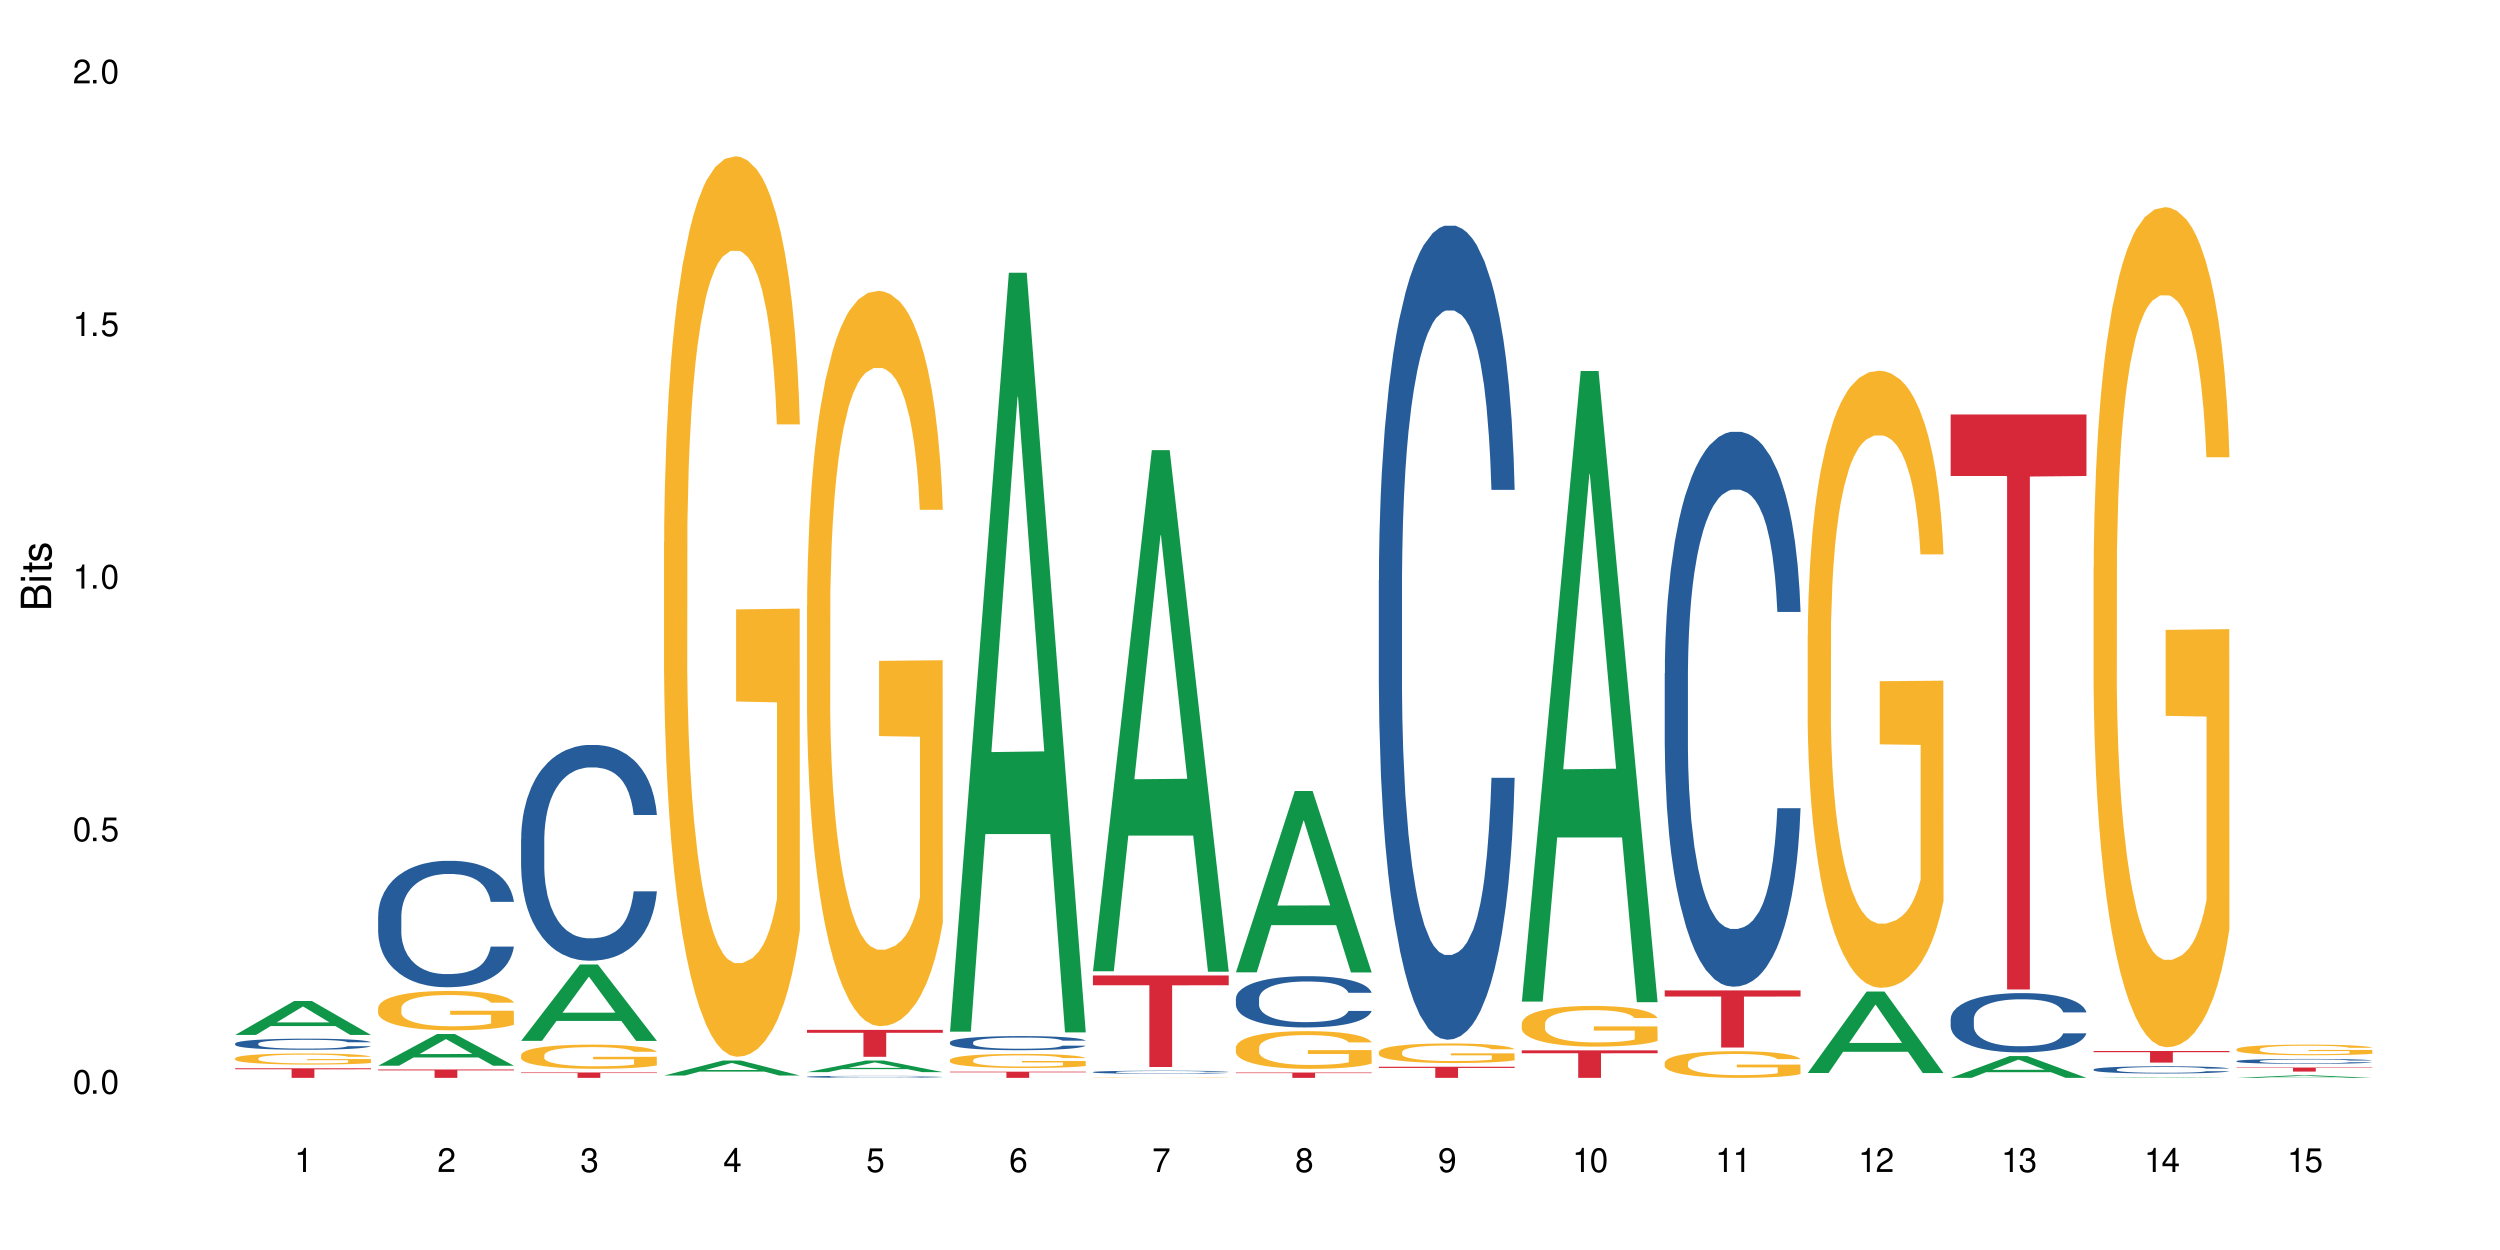 <?xml version="1.0" encoding="UTF-8"?>
<svg xmlns="http://www.w3.org/2000/svg" xmlns:xlink="http://www.w3.org/1999/xlink" width="720" height="360" viewBox="0 0 720 360">
<defs>
<g>
<g id="glyph-0-0">
</g>
<g id="glyph-0-1">
<path d="M 2.641 -6.938 C 2 -6.938 1.422 -6.656 1.078 -6.172 C 0.641 -5.562 0.406 -4.641 0.406 -3.359 C 0.406 -1.016 1.188 0.219 2.641 0.219 C 4.078 0.219 4.859 -1.016 4.859 -3.297 C 4.859 -4.641 4.656 -5.547 4.203 -6.172 C 3.844 -6.656 3.281 -6.938 2.641 -6.938 Z M 2.641 -6.188 C 3.547 -6.188 4 -5.25 4 -3.375 C 4 -1.406 3.562 -0.484 2.625 -0.484 C 1.734 -0.484 1.281 -1.438 1.281 -3.344 C 1.281 -5.25 1.734 -6.188 2.641 -6.188 Z M 2.641 -6.188 "/>
</g>
<g id="glyph-0-2">
<path d="M 1.828 -1 L 0.828 -1 L 0.828 0 L 1.828 0 Z M 1.828 -1 "/>
</g>
<g id="glyph-0-3">
<path d="M 4.562 -6.797 L 1.062 -6.797 L 0.547 -3.094 L 1.328 -3.094 C 1.719 -3.562 2.047 -3.734 2.578 -3.734 C 3.484 -3.734 4.062 -3.109 4.062 -2.094 C 4.062 -1.125 3.484 -0.531 2.578 -0.531 C 1.828 -0.531 1.375 -0.906 1.188 -1.672 L 0.328 -1.672 C 0.453 -1.109 0.547 -0.844 0.75 -0.594 C 1.125 -0.078 1.828 0.219 2.594 0.219 C 3.969 0.219 4.922 -0.781 4.922 -2.219 C 4.922 -3.562 4.031 -4.484 2.719 -4.484 C 2.25 -4.484 1.859 -4.359 1.469 -4.062 L 1.734 -5.969 L 4.562 -5.969 Z M 4.562 -6.797 "/>
</g>
<g id="glyph-0-4">
<path d="M 2.484 -4.938 L 2.484 0 L 3.328 0 L 3.328 -6.938 L 2.766 -6.938 C 2.469 -5.875 2.281 -5.734 0.984 -5.562 L 0.984 -4.938 Z M 2.484 -4.938 "/>
</g>
<g id="glyph-0-5">
<path d="M 4.859 -0.828 L 1.281 -0.828 C 1.359 -1.406 1.672 -1.781 2.5 -2.281 L 3.469 -2.828 C 4.406 -3.344 4.906 -4.062 4.906 -4.906 C 4.906 -5.484 4.672 -6.031 4.266 -6.406 C 3.859 -6.766 3.375 -6.938 2.719 -6.938 C 1.859 -6.938 1.219 -6.625 0.844 -6.031 C 0.609 -5.672 0.5 -5.234 0.484 -4.531 L 1.328 -4.531 C 1.359 -5.016 1.406 -5.281 1.531 -5.516 C 1.75 -5.938 2.188 -6.203 2.703 -6.203 C 3.469 -6.203 4.031 -5.641 4.031 -4.891 C 4.031 -4.344 3.719 -3.859 3.125 -3.516 L 2.234 -3 C 0.812 -2.172 0.406 -1.531 0.328 -0.016 L 4.859 -0.016 Z M 4.859 -0.828 "/>
</g>
<g id="glyph-0-6">
<path d="M 2.125 -3.188 L 2.578 -3.188 C 3.5 -3.188 3.984 -2.766 3.984 -1.922 C 3.984 -1.062 3.469 -0.531 2.594 -0.531 C 1.656 -0.531 1.203 -1 1.156 -2.016 L 0.312 -2.016 C 0.344 -1.453 0.438 -1.094 0.609 -0.781 C 0.953 -0.109 1.625 0.219 2.547 0.219 C 3.953 0.219 4.859 -0.625 4.859 -1.938 C 4.859 -2.828 4.516 -3.297 3.703 -3.594 C 4.344 -3.844 4.656 -4.328 4.656 -5.031 C 4.656 -6.219 3.875 -6.938 2.578 -6.938 C 1.203 -6.938 0.484 -6.172 0.453 -4.703 L 1.297 -4.703 C 1.312 -5.125 1.344 -5.359 1.453 -5.578 C 1.641 -5.969 2.062 -6.203 2.594 -6.203 C 3.344 -6.203 3.797 -5.75 3.797 -5 C 3.797 -4.516 3.609 -4.219 3.25 -4.047 C 3.016 -3.953 2.703 -3.922 2.125 -3.906 Z M 2.125 -3.188 "/>
</g>
<g id="glyph-0-7">
<path d="M 3.141 -1.672 L 3.141 0 L 3.984 0 L 3.984 -1.672 L 4.984 -1.672 L 4.984 -2.438 L 3.984 -2.438 L 3.984 -6.938 L 3.359 -6.938 L 0.266 -2.578 L 0.266 -1.672 Z M 3.141 -2.438 L 1 -2.438 L 3.141 -5.5 Z M 3.141 -2.438 "/>
</g>
<g id="glyph-0-8">
<path d="M 4.781 -5.125 C 4.609 -6.266 3.891 -6.938 2.844 -6.938 C 2.094 -6.938 1.422 -6.578 1.031 -5.953 C 0.594 -5.266 0.406 -4.422 0.406 -3.172 C 0.406 -2 0.578 -1.25 0.984 -0.641 C 1.359 -0.078 1.953 0.219 2.703 0.219 C 3.984 0.219 4.922 -0.75 4.922 -2.094 C 4.922 -3.375 4.062 -4.281 2.844 -4.281 C 2.172 -4.281 1.641 -4.031 1.281 -3.516 C 1.281 -5.234 1.828 -6.188 2.797 -6.188 C 3.391 -6.188 3.797 -5.797 3.938 -5.125 Z M 2.734 -3.531 C 3.547 -3.531 4.062 -2.953 4.062 -2.031 C 4.062 -1.156 3.484 -0.531 2.703 -0.531 C 1.922 -0.531 1.328 -1.188 1.328 -2.078 C 1.328 -2.938 1.906 -3.531 2.734 -3.531 Z M 2.734 -3.531 "/>
</g>
<g id="glyph-0-9">
<path d="M 4.984 -6.797 L 0.438 -6.797 L 0.438 -5.969 L 4.109 -5.969 C 2.5 -3.656 1.828 -2.234 1.328 0 L 2.219 0 C 2.594 -2.172 3.453 -4.047 4.984 -6.094 Z M 4.984 -6.797 "/>
</g>
<g id="glyph-0-10">
<path d="M 3.75 -3.656 C 4.469 -4.094 4.688 -4.438 4.688 -5.078 C 4.688 -6.172 3.844 -6.938 2.641 -6.938 C 1.438 -6.938 0.594 -6.172 0.594 -5.094 C 0.594 -4.438 0.812 -4.094 1.516 -3.656 C 0.734 -3.266 0.359 -2.703 0.359 -1.922 C 0.359 -0.656 1.281 0.219 2.641 0.219 C 3.984 0.219 4.922 -0.656 4.922 -1.922 C 4.922 -2.703 4.531 -3.266 3.75 -3.656 Z M 2.641 -6.188 C 3.359 -6.188 3.812 -5.75 3.812 -5.062 C 3.812 -4.406 3.344 -3.984 2.641 -3.984 C 1.922 -3.984 1.453 -4.406 1.453 -5.078 C 1.453 -5.75 1.922 -6.188 2.641 -6.188 Z M 2.641 -3.266 C 3.484 -3.266 4.062 -2.719 4.062 -1.906 C 4.062 -1.078 3.484 -0.531 2.625 -0.531 C 1.797 -0.531 1.219 -1.094 1.219 -1.906 C 1.219 -2.719 1.781 -3.266 2.641 -3.266 Z M 2.641 -3.266 "/>
</g>
<g id="glyph-0-11">
<path d="M 0.516 -1.578 C 0.672 -0.453 1.406 0.219 2.438 0.219 C 3.188 0.219 3.859 -0.141 4.266 -0.766 C 4.688 -1.453 4.891 -2.297 4.891 -3.547 C 4.891 -4.719 4.703 -5.453 4.312 -6.078 C 3.938 -6.641 3.344 -6.938 2.594 -6.938 C 1.297 -6.938 0.359 -5.969 0.359 -4.625 C 0.359 -3.344 1.234 -2.453 2.453 -2.453 C 3.094 -2.453 3.578 -2.672 4.016 -3.203 C 4 -1.484 3.469 -0.531 2.5 -0.531 C 1.906 -0.531 1.484 -0.906 1.359 -1.578 Z M 2.578 -6.203 C 3.375 -6.203 3.969 -5.531 3.969 -4.641 C 3.969 -3.797 3.391 -3.188 2.547 -3.188 C 1.734 -3.188 1.234 -3.766 1.234 -4.688 C 1.234 -5.562 1.797 -6.203 2.578 -6.203 Z M 2.578 -6.203 "/>
</g>
<g id="glyph-1-0">
</g>
<g id="glyph-1-1">
<path d="M 0 -0.953 L 0 -4.891 C 0 -5.719 -0.234 -6.344 -0.734 -6.797 C -1.188 -7.234 -1.812 -7.469 -2.5 -7.469 C -3.547 -7.469 -4.188 -7 -4.625 -5.875 C -4.984 -6.688 -5.625 -7.094 -6.531 -7.094 C -7.172 -7.094 -7.734 -6.859 -8.141 -6.391 C -8.562 -5.922 -8.75 -5.344 -8.75 -4.5 L -8.75 -0.953 Z M -4.984 -2.062 L -7.766 -2.062 L -7.766 -4.219 C -7.766 -4.844 -7.688 -5.203 -7.453 -5.5 C -7.219 -5.812 -6.859 -5.969 -6.375 -5.969 C -5.891 -5.969 -5.531 -5.812 -5.297 -5.5 C -5.062 -5.203 -4.984 -4.844 -4.984 -4.219 Z M -0.984 -2.062 L -4 -2.062 L -4 -4.781 C -4 -5.766 -3.438 -6.359 -2.484 -6.359 C -1.547 -6.359 -0.984 -5.766 -0.984 -4.781 Z M -0.984 -2.062 "/>
</g>
<g id="glyph-1-2">
<path d="M -6.281 -1.797 L -6.281 -0.797 L 0 -0.797 L 0 -1.797 Z M -8.75 -1.797 L -8.75 -0.797 L -7.484 -0.797 L -7.484 -1.797 Z M -8.75 -1.797 "/>
</g>
<g id="glyph-1-3">
<path d="M -6.281 -3.047 L -6.281 -2.016 L -8.016 -2.016 L -8.016 -1.016 L -6.281 -1.016 L -6.281 -0.172 L -5.469 -0.172 L -5.469 -1.016 L -0.719 -1.016 C -0.078 -1.016 0.281 -1.453 0.281 -2.234 C 0.281 -2.5 0.25 -2.719 0.188 -3.047 L -0.641 -3.047 C -0.609 -2.906 -0.594 -2.766 -0.594 -2.562 C -0.594 -2.141 -0.719 -2.016 -1.156 -2.016 L -5.469 -2.016 L -5.469 -3.047 Z M -6.281 -3.047 "/>
</g>
<g id="glyph-1-4">
<path d="M -4.531 -5.25 C -5.766 -5.25 -6.469 -4.422 -6.469 -2.969 C -6.469 -1.516 -5.719 -0.562 -4.547 -0.562 C -3.562 -0.562 -3.094 -1.062 -2.734 -2.562 L -2.516 -3.484 C -2.344 -4.188 -2.094 -4.469 -1.641 -4.469 C -1.047 -4.469 -0.641 -3.875 -0.641 -3 C -0.641 -2.453 -0.797 -2 -1.062 -1.75 C -1.25 -1.594 -1.422 -1.531 -1.875 -1.469 L -1.875 -0.406 C -0.422 -0.453 0.281 -1.266 0.281 -2.922 C 0.281 -4.5 -0.5 -5.516 -1.719 -5.516 C -2.656 -5.516 -3.172 -4.984 -3.469 -3.734 L -3.703 -2.766 C -3.891 -1.953 -4.156 -1.609 -4.594 -1.609 C -5.188 -1.609 -5.547 -2.125 -5.547 -2.938 C -5.547 -3.75 -5.203 -4.172 -4.531 -4.203 Z M -4.531 -5.25 "/>
</g>
</g>
</defs>
<rect x="-72" y="-36" width="864" height="432" fill="rgb(100%, 100%, 100%)" fill-opacity="1"/>
<path fill-rule="nonzero" fill="rgb(6.275%, 58.824%, 28.235%)" fill-opacity="1" d="M 67.73 298.059 L 67.773 298.051 L 84.695 288.297 L 89.836 288.297 L 106.844 298.066 L 100.867 298.066 L 96.605 295.516 L 77.926 295.516 L 73.75 298.059 L 67.73 298.059 L 79.723 294.461 L 94.895 294.453 L 87.328 289.895 L 87.246 289.883 L 87.16 289.91 L 79.684 294.453 L 79.723 294.461 Z M 67.73 298.059 "/>
<path fill-rule="nonzero" fill="rgb(14.51%, 36.078%, 60%)" fill-opacity="1" d="M 67.73 300.523 L 67.777 300.523 L 67.777 300.453 L 67.922 300.34 L 68.254 300.199 L 68.59 300.105 L 69.449 299.934 L 70.641 299.766 L 71.879 299.637 L 72.785 299.559 L 73.598 299.5 L 75.457 299.395 L 76.652 299.34 L 77.938 299.289 L 79.512 299.238 L 80.656 299.211 L 83.234 299.164 L 85.141 299.141 L 86.621 299.133 L 89.816 299.133 L 91.723 299.145 L 93.105 299.16 L 94.633 299.184 L 95.922 299.211 L 98.164 299.273 L 100.168 299.355 L 101.074 299.402 L 102.504 299.492 L 103.602 299.582 L 104.363 299.656 L 105.223 299.766 L 105.984 299.898 L 106.559 300.047 L 106.844 300.172 L 100.168 300.172 L 99.832 300.055 L 99.449 299.965 L 98.734 299.844 L 98.02 299.758 L 97.02 299.676 L 96.113 299.617 L 94.871 299.562 L 93.773 299.527 L 92.629 299.5 L 91.531 299.484 L 89.434 299.469 L 87 299.469 L 86.094 299.473 L 84.234 299.496 L 83.234 299.516 L 81.801 299.559 L 80.801 299.594 L 79.609 299.652 L 78.797 299.703 L 77.797 299.781 L 77.078 299.848 L 76.27 299.945 L 75.793 300.016 L 75.363 300.098 L 74.98 300.195 L 74.695 300.297 L 74.504 300.406 L 74.41 300.512 L 74.41 300.965 L 74.504 301.07 L 74.742 301.191 L 75.363 301.371 L 76.27 301.523 L 77.32 301.648 L 78.32 301.734 L 78.891 301.777 L 79.656 301.824 L 80.848 301.883 L 82.566 301.941 L 83.566 301.965 L 85.094 301.988 L 86.668 302 L 88.766 302 L 90.625 301.988 L 91.867 301.973 L 93.156 301.949 L 94.918 301.898 L 96.016 301.852 L 96.969 301.797 L 97.688 301.742 L 98.164 301.695 L 98.879 301.605 L 99.449 301.504 L 99.879 301.402 L 100.168 301.305 L 106.844 301.305 L 106.559 301.418 L 106.129 301.535 L 105.699 301.617 L 105.031 301.723 L 104.27 301.812 L 103.172 301.914 L 102.266 301.98 L 101.074 302.055 L 99.977 302.109 L 98.781 302.16 L 97.02 302.219 L 95.875 302.246 L 94.633 302.273 L 93.156 302.297 L 91.293 302.316 L 89.289 302.328 L 87.43 302.332 L 85.426 302.324 L 83.949 302.312 L 81.992 302.289 L 79.559 302.234 L 77.797 302.18 L 76.414 302.125 L 75.219 302.066 L 73.883 301.988 L 72.168 301.859 L 71.117 301.758 L 70.402 301.676 L 69.59 301.562 L 69.02 301.461 L 68.352 301.297 L 67.875 301.09 L 67.73 300.93 Z M 67.73 300.523 "/>
<path fill-rule="nonzero" fill="rgb(96.863%, 70.196%, 16.863%)" fill-opacity="1" d="M 67.73 304.77 L 67.777 304.766 L 67.777 304.707 L 67.969 304.574 L 68.445 304.395 L 69.066 304.246 L 69.734 304.129 L 70.164 304.066 L 70.879 303.98 L 71.5 303.914 L 73.074 303.785 L 75.078 303.66 L 76.172 303.609 L 77.414 303.559 L 79.18 303.504 L 79.988 303.484 L 82.469 303.438 L 85.285 303.406 L 88.383 303.398 L 89.816 303.402 L 91.77 303.414 L 94.441 303.445 L 95.969 303.473 L 97.16 303.504 L 98.402 303.543 L 99.926 303.598 L 101.359 303.668 L 102.504 303.738 L 103.648 303.828 L 104.602 303.922 L 105.414 304.023 L 106.129 304.145 L 106.559 304.246 L 106.844 304.352 L 100.215 304.352 L 99.832 304.246 L 99.402 304.168 L 98.688 304.074 L 97.973 304.004 L 97.258 303.945 L 95.922 303.871 L 94.777 303.824 L 93.344 303.785 L 91.961 303.758 L 90.387 303.738 L 89.434 303.734 L 86.906 303.734 L 84.617 303.754 L 83.281 303.777 L 82.328 303.801 L 80.992 303.844 L 80.18 303.879 L 79.703 303.902 L 78.273 303.992 L 77.32 304.074 L 76.793 304.133 L 76.125 304.219 L 75.648 304.297 L 75.125 304.414 L 74.84 304.504 L 74.457 304.699 L 74.41 305.227 L 74.551 305.336 L 74.84 305.457 L 75.219 305.562 L 75.793 305.672 L 76.363 305.758 L 77.367 305.871 L 78.227 305.949 L 78.891 305.996 L 80.18 306.078 L 80.703 306.102 L 81.945 306.156 L 83.234 306.195 L 84.809 306.23 L 86 306.25 L 87.906 306.262 L 90.34 306.262 L 93.203 306.246 L 95.016 306.223 L 96.254 306.199 L 97.066 306.18 L 98.066 306.148 L 98.781 306.117 L 99.449 306.086 L 100.262 306.035 L 100.262 305.336 L 88.48 305.336 L 88.48 305.008 L 106.797 305.004 L 106.844 306.148 L 105.844 306.227 L 104.602 306.301 L 103.41 306.359 L 102.168 306.41 L 100.406 306.465 L 98.973 306.5 L 96.781 306.539 L 94.777 306.566 L 92.676 306.586 L 90.816 306.594 L 88.621 306.598 L 86.668 306.59 L 84.57 306.574 L 82.898 306.551 L 81.371 306.52 L 79.848 306.484 L 77.938 306.422 L 76.699 306.371 L 75.41 306.309 L 74.121 306.238 L 72.977 306.156 L 72.215 306.098 L 71.453 306.027 L 70.641 305.938 L 69.879 305.84 L 69.305 305.75 L 68.781 305.648 L 68.398 305.551 L 68.016 305.418 L 67.828 305.312 L 67.73 305.223 Z M 67.73 304.77 "/>
<path fill-rule="nonzero" fill="rgb(83.922%, 15.686%, 22.353%)" fill-opacity="1" d="M 67.73 307.664 L 106.844 307.664 L 106.844 307.957 L 90.543 307.961 L 90.543 310.43 L 83.984 310.43 L 83.984 307.965 L 83.891 307.957 L 67.73 307.957 Z M 67.73 307.664 "/>
<path fill-rule="nonzero" fill="rgb(6.275%, 58.824%, 28.235%)" fill-opacity="1" d="M 108.902 306.934 L 108.945 306.926 L 125.867 297.801 L 131.008 297.801 L 148.016 306.941 L 142.039 306.941 L 137.777 304.555 L 119.098 304.555 L 114.922 306.934 L 108.902 306.934 L 120.895 303.566 L 136.062 303.559 L 128.5 299.293 L 128.418 299.285 L 128.332 299.309 L 120.855 303.559 L 120.895 303.566 Z M 108.902 306.934 "/>
<path fill-rule="nonzero" fill="rgb(14.51%, 36.078%, 60%)" fill-opacity="1" d="M 108.902 263.762 L 108.949 263.73 L 108.949 262.93 L 109.094 261.668 L 109.426 260.07 L 109.762 258.973 L 110.621 257.008 L 111.812 255.109 L 113.051 253.645 L 113.957 252.781 L 114.77 252.117 L 116.629 250.883 L 117.82 250.25 L 119.109 249.688 L 120.684 249.121 L 121.828 248.789 L 124.406 248.254 L 126.312 248.023 L 127.793 247.922 L 130.988 247.922 L 132.895 248.055 L 134.277 248.223 L 135.805 248.488 L 137.094 248.789 L 139.336 249.52 L 141.336 250.453 L 142.242 250.984 L 143.676 252.016 L 144.773 253.016 L 145.535 253.879 L 146.395 255.109 L 147.156 256.609 L 147.73 258.305 L 148.016 259.734 L 141.336 259.734 L 141.004 258.406 L 140.621 257.375 L 139.906 256.008 L 139.191 255.043 L 138.191 254.078 L 137.285 253.445 L 136.043 252.812 L 134.945 252.414 L 133.801 252.117 L 132.703 251.914 L 130.605 251.715 L 128.172 251.715 L 127.266 251.781 L 125.406 252.051 L 124.406 252.281 L 122.973 252.746 L 121.973 253.18 L 120.781 253.848 L 119.969 254.41 L 118.969 255.277 L 118.25 256.043 L 117.441 257.141 L 116.965 257.973 L 116.535 258.902 L 116.152 260.004 L 115.867 261.168 L 115.676 262.398 L 115.582 263.598 L 115.582 268.754 L 115.676 269.953 L 115.914 271.352 L 116.535 273.379 L 117.441 275.145 L 118.488 276.543 L 119.492 277.539 L 120.062 278.008 L 120.828 278.539 L 122.02 279.203 L 123.738 279.871 L 124.738 280.137 L 126.266 280.402 L 127.84 280.535 L 129.938 280.535 L 131.797 280.402 L 133.039 280.234 L 134.324 279.969 L 136.09 279.402 L 137.188 278.871 L 138.141 278.238 L 138.859 277.605 L 139.336 277.074 L 140.051 276.043 L 140.621 274.91 L 141.051 273.746 L 141.336 272.613 L 148.016 272.613 L 147.73 273.945 L 147.301 275.242 L 146.871 276.207 L 146.203 277.375 L 145.441 278.406 L 144.344 279.57 L 143.438 280.336 L 142.242 281.168 L 141.148 281.801 L 139.953 282.367 L 138.191 283.031 L 137.043 283.363 L 135.805 283.664 L 134.324 283.93 L 132.465 284.164 L 130.461 284.297 L 128.602 284.328 L 126.598 284.262 L 125.121 284.129 L 123.164 283.828 L 120.73 283.23 L 118.969 282.598 L 117.582 281.965 L 116.391 281.301 L 115.055 280.402 L 113.34 278.938 L 112.289 277.805 L 111.574 276.875 L 110.762 275.578 L 110.191 274.41 L 109.523 272.547 L 109.047 270.188 L 108.902 268.355 Z M 108.902 263.762 "/>
<path fill-rule="nonzero" fill="rgb(96.863%, 70.196%, 16.863%)" fill-opacity="1" d="M 108.902 290.25 L 108.949 290.242 L 108.949 290.035 L 109.141 289.566 L 109.617 288.926 L 110.238 288.398 L 110.906 287.984 L 111.336 287.766 L 112.051 287.457 L 112.672 287.227 L 114.246 286.762 L 116.25 286.328 L 117.344 286.141 L 118.586 285.965 L 120.352 285.77 L 121.16 285.695 L 123.641 285.531 L 126.457 285.426 L 129.555 285.395 L 130.988 285.406 L 132.941 285.445 L 135.613 285.559 L 137.141 285.664 L 138.332 285.77 L 139.574 285.902 L 141.098 286.109 L 142.531 286.359 L 143.676 286.605 L 144.82 286.918 L 145.773 287.25 L 146.586 287.609 L 147.301 288.047 L 147.73 288.406 L 148.016 288.77 L 141.387 288.77 L 141.004 288.406 L 140.574 288.129 L 139.859 287.785 L 139.145 287.539 L 138.43 287.34 L 137.094 287.074 L 135.949 286.906 L 134.516 286.762 L 133.133 286.668 L 131.559 286.605 L 130.605 286.586 L 128.078 286.586 L 125.789 286.656 L 124.453 286.742 L 123.5 286.824 L 122.164 286.98 L 121.352 287.102 L 120.875 287.188 L 119.445 287.508 L 118.488 287.797 L 117.965 287.992 L 117.297 288.305 L 116.82 288.586 L 116.297 289 L 116.008 289.309 L 115.629 290.012 L 115.582 291.879 L 115.723 292.27 L 116.008 292.695 L 116.391 293.066 L 116.965 293.461 L 117.535 293.762 L 118.539 294.164 L 119.395 294.434 L 120.062 294.609 L 121.352 294.891 L 121.875 294.984 L 123.117 295.172 L 124.406 295.316 L 125.98 295.438 L 127.172 295.5 L 129.078 295.555 L 131.512 295.555 L 134.375 295.492 L 136.188 295.406 L 137.426 295.324 L 138.238 295.254 L 139.238 295.141 L 139.953 295.035 L 140.621 294.922 L 141.434 294.746 L 141.434 292.27 L 129.652 292.262 L 129.652 291.102 L 147.969 291.09 L 148.016 295.141 L 147.016 295.418 L 145.773 295.688 L 144.582 295.895 L 143.34 296.07 L 141.578 296.266 L 140.145 296.391 L 137.949 296.535 L 135.949 296.629 L 133.848 296.691 L 131.988 296.723 L 129.793 296.734 L 127.84 296.711 L 125.742 296.652 L 124.07 296.566 L 122.543 296.465 L 121.02 296.328 L 119.109 296.113 L 117.871 295.938 L 116.582 295.719 L 115.293 295.461 L 114.148 295.18 L 113.387 294.961 L 112.625 294.715 L 111.812 294.402 L 111.051 294.051 L 110.477 293.73 L 109.953 293.367 L 109.57 293.027 L 109.188 292.559 L 108.996 292.188 L 108.902 291.867 Z M 108.902 290.25 "/>
<path fill-rule="nonzero" fill="rgb(83.922%, 15.686%, 22.353%)" fill-opacity="1" d="M 108.902 308.008 L 148.016 308.008 L 148.016 308.266 L 131.715 308.27 L 131.715 310.43 L 125.156 310.43 L 125.156 308.27 L 125.062 308.266 L 108.902 308.266 Z M 108.902 308.008 "/>
<path fill-rule="nonzero" fill="rgb(6.275%, 58.824%, 28.235%)" fill-opacity="1" d="M 150.074 299.766 L 150.117 299.746 L 167.039 277.762 L 172.18 277.762 L 189.188 299.785 L 183.211 299.785 L 178.949 294.035 L 160.27 294.035 L 156.09 299.766 L 150.074 299.766 L 162.066 291.66 L 177.234 291.637 L 169.672 281.359 L 169.59 281.34 L 169.504 281.402 L 162.027 291.637 L 162.066 291.66 Z M 150.074 299.766 "/>
<path fill-rule="nonzero" fill="rgb(14.51%, 36.078%, 60%)" fill-opacity="1" d="M 150.074 241.59 L 150.121 241.531 L 150.121 240.168 L 150.266 238.012 L 150.598 235.285 L 150.934 233.41 L 151.793 230.059 L 152.984 226.82 L 154.223 224.32 L 155.129 222.844 L 155.941 221.707 L 157.801 219.605 L 158.992 218.527 L 160.281 217.559 L 161.855 216.594 L 163 216.027 L 165.578 215.117 L 167.484 214.719 L 168.965 214.551 L 172.16 214.551 L 174.066 214.777 L 175.449 215.062 L 176.977 215.516 L 178.266 216.027 L 180.508 217.277 L 182.508 218.867 L 183.414 219.777 L 184.848 221.535 L 185.945 223.242 L 186.707 224.719 L 187.566 226.82 L 188.328 229.375 L 188.902 232.273 L 189.188 234.715 L 182.508 234.715 L 182.176 232.445 L 181.793 230.684 L 181.078 228.355 L 180.363 226.707 L 179.359 225.059 L 178.453 223.98 L 177.215 222.898 L 176.117 222.219 L 174.973 221.707 L 173.875 221.367 L 171.777 221.027 L 169.344 221.027 L 168.438 221.141 L 166.578 221.594 L 165.578 221.992 L 164.145 222.785 L 163.145 223.523 L 161.953 224.66 L 161.141 225.625 L 160.137 227.105 L 159.422 228.41 L 158.613 230.285 L 158.137 231.707 L 157.707 233.297 L 157.324 235.172 L 157.039 237.16 L 156.848 239.262 L 156.754 241.305 L 156.754 250.109 L 156.848 252.156 L 157.086 254.543 L 157.707 258.008 L 158.613 261.016 L 159.66 263.402 L 160.664 265.105 L 161.234 265.902 L 162 266.812 L 163.191 267.949 L 164.91 269.082 L 165.91 269.539 L 167.438 269.992 L 169.012 270.219 L 171.109 270.219 L 172.969 269.992 L 174.211 269.707 L 175.496 269.254 L 177.262 268.289 L 178.359 267.379 L 179.312 266.301 L 180.027 265.223 L 180.508 264.312 L 181.223 262.551 L 181.793 260.621 L 182.223 258.633 L 182.508 256.699 L 189.188 256.699 L 188.902 258.973 L 188.473 261.188 L 188.043 262.836 L 187.375 264.824 L 186.613 266.586 L 185.516 268.574 L 184.609 269.879 L 183.414 271.301 L 182.32 272.379 L 181.125 273.344 L 179.359 274.48 L 178.215 275.047 L 176.977 275.559 L 175.496 276.016 L 173.637 276.41 L 171.633 276.641 L 169.773 276.695 L 167.77 276.582 L 166.293 276.355 L 164.336 275.844 L 161.902 274.82 L 160.137 273.742 L 158.754 272.664 L 157.562 271.527 L 156.227 269.992 L 154.512 267.492 L 153.461 265.562 L 152.746 263.973 L 151.934 261.754 L 151.363 259.766 L 150.695 256.586 L 150.219 252.555 L 150.074 249.43 Z M 150.074 241.59 "/>
<path fill-rule="nonzero" fill="rgb(96.863%, 70.196%, 16.863%)" fill-opacity="1" d="M 150.074 303.832 L 150.121 303.824 L 150.121 303.699 L 150.312 303.414 L 150.789 303.02 L 151.41 302.695 L 152.078 302.441 L 152.508 302.309 L 153.223 302.117 L 153.844 301.977 L 155.418 301.691 L 157.418 301.422 L 158.516 301.309 L 159.758 301.203 L 161.523 301.082 L 162.332 301.035 L 164.812 300.934 L 167.629 300.871 L 170.727 300.852 L 172.16 300.859 L 174.113 300.883 L 176.785 300.953 L 178.312 301.016 L 179.504 301.082 L 180.746 301.164 L 182.27 301.289 L 183.703 301.441 L 184.848 301.594 L 185.992 301.785 L 186.945 301.988 L 187.758 302.211 L 188.473 302.48 L 188.902 302.699 L 189.188 302.922 L 182.559 302.922 L 182.176 302.699 L 181.746 302.531 L 181.031 302.32 L 180.316 302.168 L 179.602 302.047 L 178.266 301.883 L 177.121 301.781 L 175.688 301.691 L 174.305 301.633 L 172.73 301.594 L 171.777 301.582 L 169.25 301.582 L 166.961 301.629 L 165.625 301.68 L 164.672 301.73 L 163.336 301.824 L 162.523 301.898 L 162.047 301.953 L 160.617 302.148 L 159.66 302.324 L 159.137 302.445 L 158.469 302.637 L 157.992 302.809 L 157.469 303.062 L 157.18 303.254 L 156.801 303.688 L 156.754 304.828 L 156.895 305.07 L 157.18 305.332 L 157.562 305.562 L 158.137 305.801 L 158.707 305.988 L 159.711 306.234 L 160.566 306.398 L 161.234 306.508 L 162.523 306.68 L 163.047 306.734 L 164.289 306.852 L 165.578 306.941 L 167.148 307.016 L 168.344 307.055 L 170.25 307.086 L 172.684 307.086 L 175.547 307.047 L 177.359 306.996 L 178.598 306.945 L 179.41 306.902 L 180.41 306.832 L 181.125 306.77 L 181.793 306.699 L 182.605 306.59 L 182.605 305.07 L 170.824 305.066 L 170.824 304.352 L 189.141 304.348 L 189.188 306.832 L 188.188 307.004 L 186.945 307.168 L 185.754 307.297 L 184.512 307.402 L 182.746 307.523 L 181.316 307.602 L 179.121 307.688 L 177.121 307.746 L 175.02 307.785 L 173.16 307.805 L 170.965 307.809 L 169.012 307.797 L 166.91 307.758 L 165.242 307.707 L 163.715 307.645 L 162.191 307.562 L 160.281 307.43 L 159.043 307.32 L 157.754 307.188 L 156.465 307.027 L 155.32 306.855 L 154.559 306.723 L 153.793 306.57 L 152.984 306.379 L 152.219 306.164 L 151.648 305.969 L 151.125 305.746 L 150.742 305.535 L 150.359 305.25 L 150.168 305.02 L 150.074 304.824 Z M 150.074 303.832 "/>
<path fill-rule="nonzero" fill="rgb(83.922%, 15.686%, 22.353%)" fill-opacity="1" d="M 150.074 308.875 L 189.188 308.875 L 189.188 309.043 L 172.887 309.043 L 172.887 310.43 L 166.328 310.43 L 166.328 309.047 L 166.234 309.043 L 150.074 309.043 Z M 150.074 308.875 "/>
<path fill-rule="nonzero" fill="rgb(6.275%, 58.824%, 28.235%)" fill-opacity="1" d="M 191.246 309.75 L 191.289 309.746 L 208.211 305.426 L 213.352 305.426 L 230.359 309.754 L 224.383 309.754 L 220.121 308.625 L 201.441 308.625 L 197.262 309.75 L 191.246 309.75 L 203.238 308.156 L 218.406 308.152 L 210.844 306.133 L 210.762 306.129 L 210.676 306.141 L 203.195 308.152 L 203.238 308.156 Z M 191.246 309.75 "/>
<path fill-rule="nonzero" fill="rgb(96.863%, 70.196%, 16.863%)" fill-opacity="1" d="M 191.246 156.09 L 191.293 155.852 L 191.293 151.117 L 191.484 140.457 L 191.961 125.773 L 192.582 113.695 L 193.25 104.219 L 193.68 99.246 L 194.395 92.141 L 195.016 86.93 L 196.59 76.27 L 198.59 66.324 L 199.688 62.059 L 200.93 58.035 L 202.695 53.535 L 203.504 51.875 L 205.984 48.086 L 208.801 45.719 L 211.898 45.008 L 213.332 45.242 L 215.285 46.191 L 217.957 48.797 L 219.484 51.164 L 220.676 53.535 L 221.918 56.613 L 223.441 61.348 L 224.875 67.035 L 226.02 72.719 L 227.164 79.824 L 228.117 87.402 L 228.93 95.691 L 229.645 105.641 L 230.074 113.93 L 230.359 122.219 L 223.73 122.219 L 223.348 113.93 L 222.918 107.535 L 222.203 99.719 L 221.488 94.035 L 220.77 89.535 L 219.438 83.375 L 218.293 79.586 L 216.859 76.27 L 215.477 74.141 L 213.902 72.719 L 212.949 72.246 L 210.422 72.246 L 208.133 73.902 L 206.797 75.797 L 205.84 77.691 L 204.508 81.246 L 203.695 84.086 L 203.219 85.98 L 201.789 93.324 L 200.832 99.957 L 200.309 104.457 L 199.641 111.562 L 199.164 117.957 L 198.641 127.43 L 198.352 134.535 L 197.973 150.641 L 197.922 193.277 L 198.066 202.277 L 198.352 211.988 L 198.734 220.512 L 199.309 229.512 L 199.879 236.383 L 200.883 245.621 L 201.738 251.777 L 202.406 255.805 L 203.695 262.199 L 204.219 264.332 L 205.461 268.594 L 206.746 271.91 L 208.32 274.754 L 209.516 276.172 L 211.422 277.359 L 213.855 277.359 L 216.719 275.938 L 218.531 274.043 L 219.77 272.148 L 220.582 270.488 L 221.582 267.883 L 222.297 265.516 L 222.965 262.91 L 223.777 258.883 L 223.777 202.277 L 211.996 202.039 L 211.996 175.512 L 230.312 175.273 L 230.359 267.883 L 229.355 274.277 L 228.117 280.438 L 226.926 285.172 L 225.684 289.199 L 223.918 293.699 L 222.488 296.543 L 220.293 299.859 L 218.293 301.988 L 216.191 303.41 L 214.332 304.121 L 212.137 304.359 L 210.184 303.883 L 208.082 302.465 L 206.414 300.57 L 204.887 298.199 L 203.359 295.121 L 201.453 290.148 L 200.215 286.121 L 198.926 281.148 L 197.637 275.227 L 196.492 268.832 L 195.73 263.855 L 194.965 258.172 L 194.156 251.066 L 193.391 243.016 L 192.82 235.672 L 192.297 227.383 L 191.914 219.566 L 191.531 208.906 L 191.34 200.383 L 191.246 193.039 Z M 191.246 156.09 "/>
<path fill-rule="nonzero" fill="rgb(6.275%, 58.824%, 28.235%)" fill-opacity="1" d="M 232.418 308.773 L 232.461 308.77 L 249.383 305.43 L 254.523 305.43 L 271.531 308.777 L 265.555 308.777 L 261.293 307.902 L 242.613 307.902 L 238.434 308.773 L 232.418 308.773 L 244.41 307.543 L 259.578 307.539 L 252.016 305.977 L 251.934 305.973 L 251.848 305.984 L 244.367 307.539 L 244.41 307.543 Z M 232.418 308.773 "/>
<path fill-rule="nonzero" fill="rgb(14.51%, 36.078%, 60%)" fill-opacity="1" d="M 232.418 310.098 L 232.465 310.098 L 232.465 310.086 L 232.609 310.062 L 232.941 310.039 L 233.277 310.02 L 234.133 309.988 L 235.328 309.957 L 236.566 309.934 L 237.473 309.922 L 238.285 309.91 L 240.145 309.891 L 241.336 309.879 L 242.625 309.871 L 244.199 309.863 L 245.344 309.855 L 247.918 309.848 L 249.828 309.844 L 256.41 309.844 L 257.793 309.848 L 259.32 309.852 L 260.609 309.855 L 262.848 309.867 L 264.852 309.883 L 265.758 309.891 L 267.191 309.91 L 268.285 309.926 L 269.051 309.938 L 269.91 309.957 L 270.672 309.984 L 271.246 310.012 L 271.531 310.031 L 264.852 310.031 L 264.52 310.012 L 264.137 309.996 L 263.422 309.973 L 262.707 309.957 L 261.703 309.941 L 260.797 309.93 L 259.559 309.922 L 258.461 309.914 L 257.316 309.91 L 256.219 309.906 L 254.121 309.902 L 251.688 309.902 L 250.781 309.906 L 248.922 309.91 L 247.918 309.914 L 246.488 309.922 L 245.488 309.926 L 244.293 309.938 L 243.484 309.945 L 242.48 309.961 L 241.766 309.973 L 240.957 309.992 L 240.48 310.004 L 240.051 310.02 L 239.668 310.039 L 239.383 310.055 L 239.191 310.074 L 239.094 310.094 L 239.094 310.18 L 239.191 310.199 L 239.43 310.219 L 240.051 310.254 L 240.957 310.281 L 242.004 310.305 L 243.008 310.32 L 243.578 310.328 L 244.344 310.336 L 245.535 310.348 L 247.25 310.359 L 248.254 310.363 L 249.781 310.367 L 255.312 310.367 L 256.555 310.363 L 257.84 310.359 L 259.605 310.352 L 260.703 310.344 L 261.656 310.332 L 262.848 310.312 L 263.566 310.297 L 264.137 310.277 L 264.566 310.258 L 264.852 310.242 L 271.531 310.242 L 271.246 310.262 L 270.816 310.285 L 270.387 310.301 L 269.719 310.316 L 268.953 310.336 L 267.859 310.352 L 266.953 310.367 L 265.758 310.379 L 264.66 310.391 L 263.469 310.398 L 261.703 310.41 L 260.559 310.414 L 259.32 310.418 L 257.84 310.426 L 255.98 310.426 L 253.977 310.43 L 250.113 310.43 L 248.637 310.426 L 246.68 310.422 L 244.246 310.414 L 242.48 310.402 L 241.098 310.391 L 239.906 310.383 L 238.57 310.367 L 236.852 310.344 L 235.805 310.324 L 235.09 310.309 L 234.277 310.289 L 233.707 310.27 L 233.039 310.238 L 232.559 310.203 L 232.418 310.172 Z M 232.418 310.098 "/>
<path fill-rule="nonzero" fill="rgb(96.863%, 70.196%, 16.863%)" fill-opacity="1" d="M 232.418 174.473 L 232.465 174.277 L 232.465 170.41 L 232.656 161.707 L 233.133 149.719 L 233.754 139.852 L 234.422 132.117 L 234.852 128.055 L 235.566 122.254 L 236.188 118 L 237.758 109.297 L 239.762 101.172 L 240.859 97.691 L 242.102 94.402 L 243.863 90.73 L 244.676 89.375 L 247.156 86.281 L 249.969 84.348 L 253.07 83.766 L 254.504 83.961 L 256.457 84.734 L 259.129 86.859 L 260.656 88.797 L 261.848 90.73 L 263.086 93.242 L 264.613 97.113 L 266.047 101.754 L 267.191 106.395 L 268.336 112.195 L 269.289 118.387 L 270.098 125.156 L 270.816 133.277 L 271.246 140.047 L 271.531 146.816 L 264.898 146.816 L 264.52 140.047 L 264.09 134.824 L 263.375 128.441 L 262.66 123.801 L 261.941 120.125 L 260.609 115.098 L 259.461 112.004 L 258.031 109.297 L 256.648 107.555 L 255.074 106.395 L 254.121 106.008 L 251.594 106.008 L 249.305 107.363 L 247.969 108.91 L 247.012 110.457 L 245.676 113.355 L 244.867 115.68 L 244.391 117.227 L 242.957 123.223 L 242.004 128.637 L 241.48 132.312 L 240.812 138.113 L 240.336 143.336 L 239.812 151.07 L 239.523 156.871 L 239.145 170.023 L 239.094 204.836 L 239.238 212.188 L 239.523 220.117 L 239.906 227.078 L 240.48 234.426 L 241.051 240.035 L 242.051 247.578 L 242.91 252.605 L 243.578 255.895 L 244.867 261.117 L 245.391 262.859 L 246.633 266.34 L 247.918 269.047 L 249.492 271.367 L 250.688 272.527 L 252.594 273.496 L 255.027 273.496 L 257.887 272.336 L 259.699 270.785 L 260.941 269.238 L 261.754 267.887 L 262.754 265.758 L 263.469 263.824 L 264.137 261.695 L 264.949 258.41 L 264.949 212.188 L 253.168 211.992 L 253.168 190.332 L 271.484 190.137 L 271.531 265.758 L 270.527 270.98 L 269.289 276.008 L 268.098 279.875 L 266.855 283.164 L 265.09 286.84 L 263.66 289.16 L 261.465 291.867 L 259.461 293.609 L 257.363 294.77 L 255.504 295.348 L 253.309 295.543 L 251.355 295.156 L 249.254 293.996 L 247.586 292.449 L 246.059 290.516 L 244.531 288 L 242.625 283.938 L 241.387 280.652 L 240.098 276.59 L 238.809 271.754 L 237.664 266.531 L 236.902 262.469 L 236.137 257.828 L 235.328 252.027 L 234.562 245.453 L 233.992 239.457 L 233.465 232.688 L 233.086 226.305 L 232.703 217.602 L 232.512 210.641 L 232.418 204.645 Z M 232.418 174.473 "/>
<path fill-rule="nonzero" fill="rgb(83.922%, 15.686%, 22.353%)" fill-opacity="1" d="M 232.418 296.609 L 271.531 296.609 L 271.531 297.438 L 255.23 297.445 L 255.23 304.363 L 248.672 304.363 L 248.672 297.453 L 248.574 297.438 L 232.418 297.438 Z M 232.418 296.609 "/>
<path fill-rule="nonzero" fill="rgb(6.275%, 58.824%, 28.235%)" fill-opacity="1" d="M 273.59 297.125 L 273.629 296.918 L 290.555 78.547 L 295.695 78.547 L 312.703 297.332 L 306.727 297.332 L 302.465 240.219 L 283.785 240.219 L 279.605 297.125 L 273.59 297.125 L 285.582 216.598 L 300.75 216.391 L 293.188 114.289 L 293.105 114.086 L 293.02 114.703 L 285.539 216.391 L 285.582 216.598 Z M 273.59 297.125 "/>
<path fill-rule="nonzero" fill="rgb(14.51%, 36.078%, 60%)" fill-opacity="1" d="M 273.59 300.164 L 273.637 300.16 L 273.637 300.07 L 273.781 299.93 L 274.113 299.75 L 274.449 299.629 L 275.305 299.41 L 276.5 299.199 L 277.738 299.035 L 278.645 298.938 L 279.457 298.863 L 281.316 298.727 L 282.508 298.656 L 283.797 298.594 L 285.371 298.531 L 286.516 298.492 L 289.09 298.434 L 291 298.406 L 292.477 298.395 L 295.672 298.395 L 297.582 298.41 L 298.965 298.43 L 300.492 298.461 L 301.777 298.492 L 304.02 298.574 L 306.023 298.68 L 306.93 298.738 L 308.363 298.852 L 309.457 298.965 L 310.223 299.062 L 311.082 299.199 L 311.844 299.363 L 312.414 299.555 L 312.703 299.715 L 306.023 299.715 L 305.691 299.566 L 305.309 299.449 L 304.594 299.297 L 303.879 299.191 L 302.875 299.082 L 301.969 299.012 L 300.73 298.941 L 299.633 298.898 L 298.488 298.863 L 297.391 298.84 L 295.293 298.82 L 292.859 298.82 L 291.953 298.828 L 290.094 298.855 L 289.09 298.883 L 287.66 298.934 L 286.66 298.984 L 285.465 299.059 L 284.656 299.121 L 283.652 299.215 L 282.938 299.301 L 282.129 299.426 L 281.648 299.516 L 281.223 299.621 L 280.84 299.742 L 280.555 299.875 L 280.363 300.012 L 280.266 300.145 L 280.266 300.719 L 280.363 300.852 L 280.602 301.008 L 281.223 301.234 L 282.129 301.434 L 283.176 301.59 L 284.18 301.699 L 284.75 301.75 L 285.516 301.812 L 286.707 301.887 L 288.422 301.961 L 289.426 301.988 L 290.953 302.02 L 292.527 302.035 L 294.625 302.035 L 296.484 302.02 L 297.727 302 L 299.012 301.969 L 300.777 301.906 L 301.875 301.848 L 302.828 301.777 L 303.543 301.707 L 304.02 301.648 L 304.738 301.531 L 305.309 301.406 L 305.738 301.277 L 306.023 301.148 L 312.703 301.148 L 312.414 301.297 L 311.988 301.441 L 311.559 301.551 L 310.891 301.68 L 310.125 301.797 L 309.027 301.926 L 308.121 302.012 L 306.93 302.105 L 305.832 302.176 L 304.641 302.238 L 302.875 302.312 L 301.73 302.348 L 300.492 302.383 L 299.012 302.41 L 297.152 302.438 L 295.148 302.453 L 293.289 302.457 L 291.285 302.449 L 289.805 302.434 L 287.852 302.402 L 285.418 302.336 L 283.652 302.262 L 282.27 302.191 L 281.078 302.117 L 279.742 302.02 L 278.023 301.855 L 276.977 301.73 L 276.262 301.625 L 275.449 301.48 L 274.875 301.352 L 274.211 301.145 L 273.73 300.879 L 273.59 300.676 Z M 273.59 300.164 "/>
<path fill-rule="nonzero" fill="rgb(96.863%, 70.196%, 16.863%)" fill-opacity="1" d="M 273.59 305.262 L 273.637 305.258 L 273.637 305.184 L 273.828 305.016 L 274.305 304.785 L 274.926 304.598 L 275.594 304.449 L 276.023 304.371 L 276.738 304.262 L 277.355 304.18 L 278.93 304.012 L 280.934 303.855 L 282.031 303.789 L 283.273 303.727 L 285.035 303.656 L 285.848 303.629 L 288.328 303.57 L 291.141 303.535 L 294.242 303.523 L 295.672 303.527 L 297.629 303.539 L 300.301 303.582 L 301.828 303.617 L 303.02 303.656 L 304.258 303.703 L 305.785 303.777 L 307.215 303.867 L 308.363 303.957 L 309.508 304.066 L 310.461 304.188 L 311.27 304.316 L 311.988 304.473 L 312.414 304.602 L 312.703 304.73 L 306.07 304.73 L 305.691 304.602 L 305.262 304.5 L 304.547 304.379 L 303.832 304.289 L 303.113 304.219 L 301.777 304.125 L 300.633 304.062 L 299.203 304.012 L 297.82 303.98 L 296.246 303.957 L 295.293 303.949 L 292.766 303.949 L 290.473 303.977 L 289.141 304.004 L 288.184 304.035 L 286.848 304.09 L 286.039 304.133 L 285.562 304.164 L 284.129 304.277 L 283.176 304.383 L 282.652 304.453 L 281.984 304.562 L 281.508 304.664 L 280.98 304.812 L 280.695 304.926 L 280.316 305.176 L 280.266 305.844 L 280.41 305.984 L 280.695 306.137 L 281.078 306.27 L 281.648 306.41 L 282.223 306.52 L 283.223 306.664 L 284.082 306.758 L 284.75 306.824 L 286.039 306.922 L 286.562 306.957 L 287.805 307.023 L 289.09 307.074 L 290.664 307.117 L 291.859 307.141 L 293.766 307.16 L 296.199 307.16 L 299.059 307.137 L 300.871 307.109 L 302.113 307.078 L 302.922 307.051 L 303.926 307.012 L 304.641 306.973 L 305.309 306.934 L 306.121 306.871 L 306.121 305.984 L 294.34 305.98 L 294.34 305.566 L 312.656 305.562 L 312.703 307.012 L 311.699 307.113 L 310.461 307.207 L 309.27 307.281 L 308.027 307.344 L 306.262 307.414 L 304.832 307.461 L 302.637 307.512 L 300.633 307.547 L 298.535 307.566 L 296.676 307.578 L 294.48 307.582 L 292.527 307.574 L 290.426 307.555 L 288.758 307.523 L 287.23 307.484 L 285.703 307.438 L 283.797 307.359 L 282.555 307.297 L 281.27 307.219 L 279.98 307.125 L 278.836 307.027 L 278.074 306.949 L 277.309 306.859 L 276.5 306.75 L 275.734 306.621 L 275.164 306.508 L 274.637 306.379 L 274.258 306.254 L 273.875 306.09 L 273.684 305.953 L 273.59 305.84 Z M 273.59 305.262 "/>
<path fill-rule="nonzero" fill="rgb(83.922%, 15.686%, 22.353%)" fill-opacity="1" d="M 273.59 308.648 L 312.703 308.648 L 312.703 308.84 L 296.402 308.84 L 296.402 310.43 L 289.844 310.43 L 289.844 308.844 L 289.746 308.84 L 273.59 308.84 Z M 273.59 308.648 "/>
<path fill-rule="nonzero" fill="rgb(6.275%, 58.824%, 28.235%)" fill-opacity="1" d="M 314.762 279.719 L 314.801 279.578 L 331.727 129.641 L 336.867 129.641 L 353.875 279.859 L 347.898 279.859 L 343.637 240.648 L 324.957 240.648 L 320.777 279.719 L 314.762 279.719 L 326.754 224.426 L 341.922 224.285 L 334.359 154.184 L 334.273 154.043 L 334.191 154.465 L 326.711 224.285 L 326.754 224.426 Z M 314.762 279.719 "/>
<path fill-rule="nonzero" fill="rgb(14.51%, 36.078%, 60%)" fill-opacity="1" d="M 314.762 308.75 L 314.809 308.75 L 314.809 308.73 L 314.953 308.699 L 315.285 308.66 L 315.621 308.633 L 316.477 308.582 L 317.672 308.539 L 318.91 308.5 L 319.816 308.48 L 320.629 308.465 L 322.488 308.434 L 323.68 308.418 L 324.969 308.402 L 326.543 308.391 L 327.688 308.383 L 330.262 308.367 L 332.172 308.363 L 333.648 308.359 L 336.844 308.359 L 338.754 308.363 L 340.137 308.367 L 341.664 308.375 L 342.949 308.383 L 345.191 308.398 L 347.195 308.422 L 348.102 308.438 L 349.531 308.461 L 350.629 308.484 L 351.395 308.508 L 352.25 308.539 L 353.016 308.574 L 353.586 308.617 L 353.875 308.652 L 347.195 308.652 L 346.863 308.617 L 346.48 308.594 L 345.766 308.559 L 345.051 308.535 L 344.047 308.512 L 343.141 308.496 L 341.902 308.48 L 340.805 308.473 L 339.66 308.465 L 338.562 308.457 L 336.465 308.453 L 334.031 308.453 L 333.125 308.457 L 331.266 308.461 L 330.262 308.469 L 328.832 308.48 L 327.832 308.488 L 326.637 308.508 L 325.828 308.52 L 324.824 308.543 L 324.109 308.559 L 323.297 308.586 L 322.82 308.609 L 322.391 308.629 L 322.012 308.656 L 321.727 308.688 L 321.535 308.715 L 321.438 308.746 L 321.438 308.871 L 321.535 308.902 L 321.773 308.938 L 322.391 308.984 L 323.297 309.027 L 324.348 309.062 L 325.352 309.09 L 325.922 309.098 L 326.684 309.113 L 327.879 309.129 L 329.594 309.145 L 330.598 309.152 L 332.121 309.156 L 333.695 309.16 L 335.797 309.16 L 337.656 309.156 L 338.895 309.152 L 340.184 309.148 L 341.949 309.133 L 343.047 309.121 L 344 309.105 L 344.715 309.09 L 345.191 309.078 L 345.906 309.051 L 346.48 309.023 L 346.91 308.996 L 347.195 308.969 L 353.875 308.969 L 353.586 309 L 353.16 309.031 L 352.73 309.055 L 352.062 309.082 L 351.297 309.109 L 350.199 309.137 L 349.293 309.156 L 348.102 309.176 L 347.004 309.191 L 345.812 309.207 L 344.047 309.223 L 342.902 309.23 L 341.664 309.238 L 340.184 309.246 L 338.324 309.25 L 336.32 309.254 L 332.457 309.254 L 330.977 309.25 L 329.023 309.242 L 326.59 309.227 L 324.824 309.211 L 323.441 309.195 L 322.25 309.18 L 320.914 309.156 L 319.195 309.121 L 318.148 309.094 L 317.434 309.07 L 316.621 309.039 L 316.047 309.012 L 315.379 308.965 L 314.902 308.906 L 314.762 308.863 Z M 314.762 308.75 "/>
<path fill-rule="nonzero" fill="rgb(96.863%, 70.196%, 16.863%)" fill-opacity="1" d="M 314.762 310.367 L 314.809 310.367 L 315 310.359 L 315.477 310.355 L 316.098 310.352 L 316.766 310.344 L 317.191 310.344 L 317.91 310.34 L 318.527 310.34 L 320.102 310.332 L 322.105 310.328 L 323.203 310.328 L 324.445 310.324 L 327.02 310.324 L 329.5 310.32 L 341.473 310.32 L 343 310.324 L 345.43 310.324 L 346.957 310.328 L 348.387 310.328 L 349.531 310.332 L 350.68 310.336 L 351.633 310.34 L 352.441 310.344 L 353.16 310.348 L 353.586 310.352 L 353.875 310.352 L 346.863 310.352 L 346.434 310.348 L 345.719 310.344 L 345 310.34 L 344.285 310.34 L 342.949 310.336 L 341.805 310.336 L 340.375 310.332 L 330.309 310.332 L 329.355 310.336 L 326.734 310.336 L 325.301 310.34 L 324.348 310.344 L 323.824 310.344 L 323.156 310.348 L 322.68 310.352 L 322.152 310.355 L 321.867 310.359 L 321.484 310.367 L 321.438 310.383 L 321.582 310.387 L 321.867 310.391 L 322.25 310.395 L 322.82 310.398 L 323.395 310.402 L 324.395 310.406 L 325.254 310.406 L 325.922 310.41 L 327.211 310.414 L 328.977 310.414 L 330.262 310.418 L 344.094 310.418 L 345.098 310.414 L 346.48 310.414 L 347.293 310.41 L 347.293 310.387 L 335.508 310.387 L 335.508 310.375 L 353.824 310.375 L 353.875 310.414 L 352.871 310.418 L 351.633 310.422 L 350.438 310.422 L 349.199 310.426 L 346.004 310.426 L 343.809 310.43 L 328.402 310.43 L 326.875 310.426 L 324.969 310.426 L 323.727 310.422 L 322.441 310.422 L 321.152 310.418 L 320.008 310.414 L 319.246 310.414 L 318.48 310.41 L 317.672 310.406 L 316.906 310.406 L 316.336 310.402 L 315.809 310.398 L 315.43 310.395 L 315.047 310.391 L 314.855 310.387 L 314.762 310.383 Z M 314.762 310.367 "/>
<path fill-rule="nonzero" fill="rgb(83.922%, 15.686%, 22.353%)" fill-opacity="1" d="M 314.762 280.926 L 353.875 280.926 L 353.875 283.75 L 337.574 283.773 L 337.574 307.293 L 331.016 307.293 L 331.016 283.797 L 330.918 283.75 L 314.762 283.75 Z M 314.762 280.926 "/>
<path fill-rule="nonzero" fill="rgb(6.275%, 58.824%, 28.235%)" fill-opacity="1" d="M 355.934 280.031 L 355.973 279.98 L 372.898 227.816 L 378.039 227.816 L 395.047 280.078 L 389.07 280.078 L 384.809 266.438 L 366.129 266.438 L 361.949 280.031 L 355.934 280.031 L 367.926 260.793 L 383.094 260.746 L 375.531 236.355 L 375.445 236.305 L 375.363 236.453 L 367.883 260.746 L 367.926 260.793 Z M 355.934 280.031 "/>
<path fill-rule="nonzero" fill="rgb(14.51%, 36.078%, 60%)" fill-opacity="1" d="M 355.934 287.566 L 355.98 287.555 L 355.98 287.23 L 356.125 286.719 L 356.457 286.07 L 356.789 285.625 L 357.648 284.828 L 358.844 284.059 L 360.082 283.465 L 360.988 283.117 L 361.801 282.844 L 363.66 282.348 L 364.852 282.09 L 366.141 281.859 L 367.715 281.633 L 368.859 281.496 L 371.434 281.281 L 373.344 281.188 L 374.82 281.145 L 378.016 281.145 L 379.926 281.199 L 381.309 281.266 L 382.836 281.375 L 384.121 281.496 L 386.363 281.793 L 388.367 282.172 L 389.273 282.387 L 390.703 282.805 L 391.801 283.211 L 392.566 283.562 L 393.422 284.059 L 394.188 284.668 L 394.758 285.355 L 395.047 285.934 L 388.367 285.934 L 388.035 285.395 L 387.652 284.977 L 386.938 284.426 L 386.223 284.031 L 385.219 283.641 L 384.312 283.387 L 383.074 283.129 L 381.977 282.969 L 380.832 282.844 L 379.734 282.766 L 377.637 282.684 L 375.203 282.684 L 374.297 282.711 L 372.438 282.82 L 371.434 282.914 L 370.004 283.102 L 369 283.277 L 367.809 283.547 L 367 283.777 L 365.996 284.129 L 365.281 284.438 L 364.469 284.883 L 363.992 285.219 L 363.562 285.598 L 363.184 286.043 L 362.895 286.516 L 362.707 287.016 L 362.609 287.5 L 362.609 289.59 L 362.707 290.078 L 362.945 290.645 L 363.562 291.465 L 364.469 292.184 L 365.52 292.75 L 366.52 293.152 L 367.094 293.344 L 367.855 293.559 L 369.051 293.828 L 370.766 294.098 L 371.77 294.207 L 373.293 294.312 L 374.867 294.367 L 376.969 294.367 L 378.828 294.312 L 380.066 294.246 L 381.355 294.137 L 383.121 293.91 L 384.219 293.691 L 385.172 293.438 L 385.887 293.18 L 386.363 292.965 L 387.078 292.547 L 387.652 292.086 L 388.082 291.613 L 388.367 291.156 L 395.047 291.156 L 394.758 291.695 L 394.328 292.223 L 393.902 292.613 L 393.234 293.086 L 392.469 293.504 L 391.371 293.977 L 390.465 294.285 L 389.273 294.625 L 388.176 294.879 L 386.984 295.109 L 385.219 295.379 L 384.074 295.516 L 382.836 295.637 L 381.355 295.742 L 379.496 295.84 L 377.492 295.891 L 375.633 295.906 L 373.629 295.879 L 372.148 295.824 L 370.195 295.703 L 367.762 295.461 L 365.996 295.203 L 364.613 294.949 L 363.422 294.676 L 362.086 294.312 L 360.367 293.719 L 359.32 293.262 L 358.602 292.883 L 357.793 292.355 L 357.219 291.887 L 356.551 291.129 L 356.074 290.172 L 355.934 289.43 Z M 355.934 287.566 "/>
<path fill-rule="nonzero" fill="rgb(96.863%, 70.196%, 16.863%)" fill-opacity="1" d="M 355.934 301.621 L 355.98 301.613 L 355.98 301.414 L 356.172 300.969 L 356.648 300.352 L 357.27 299.848 L 357.938 299.449 L 358.363 299.242 L 359.082 298.945 L 359.699 298.727 L 361.273 298.281 L 363.277 297.863 L 364.375 297.684 L 365.613 297.516 L 367.379 297.328 L 368.191 297.258 L 370.672 297.102 L 373.484 297 L 376.586 296.973 L 378.016 296.98 L 379.973 297.02 L 382.645 297.129 L 384.172 297.23 L 385.363 297.328 L 386.602 297.457 L 388.129 297.656 L 389.559 297.895 L 390.703 298.133 L 391.848 298.43 L 392.805 298.746 L 393.613 299.094 L 394.328 299.508 L 394.758 299.855 L 395.047 300.203 L 388.414 300.203 L 388.035 299.855 L 387.605 299.59 L 386.891 299.262 L 386.172 299.023 L 385.457 298.836 L 384.121 298.578 L 382.977 298.418 L 381.547 298.281 L 380.164 298.191 L 378.59 298.133 L 377.637 298.113 L 375.105 298.113 L 372.816 298.18 L 371.48 298.262 L 370.527 298.34 L 369.191 298.488 L 368.383 298.609 L 367.906 298.688 L 366.473 298.996 L 365.52 299.273 L 364.996 299.461 L 364.328 299.758 L 363.852 300.023 L 363.324 300.422 L 363.039 300.719 L 362.656 301.395 L 362.609 303.18 L 362.754 303.555 L 363.039 303.961 L 363.422 304.32 L 363.992 304.695 L 364.566 304.984 L 365.566 305.371 L 366.426 305.629 L 367.094 305.797 L 368.383 306.062 L 368.906 306.152 L 370.148 306.332 L 371.434 306.469 L 373.008 306.59 L 374.199 306.648 L 376.109 306.699 L 378.543 306.699 L 381.402 306.641 L 383.215 306.559 L 384.457 306.48 L 385.266 306.41 L 386.27 306.301 L 386.984 306.203 L 387.652 306.094 L 388.461 305.926 L 388.461 303.555 L 376.68 303.547 L 376.68 302.434 L 394.996 302.426 L 395.047 306.301 L 394.043 306.57 L 392.805 306.828 L 391.609 307.027 L 390.371 307.195 L 388.605 307.383 L 387.176 307.5 L 384.98 307.641 L 382.977 307.73 L 380.879 307.789 L 379.02 307.82 L 376.824 307.828 L 374.867 307.809 L 372.77 307.75 L 371.102 307.672 L 369.574 307.57 L 368.047 307.441 L 366.141 307.234 L 364.898 307.066 L 363.613 306.855 L 362.324 306.609 L 361.18 306.34 L 360.414 306.133 L 359.652 305.895 L 358.844 305.598 L 358.078 305.262 L 357.508 304.953 L 356.98 304.605 L 356.602 304.277 L 356.219 303.832 L 356.027 303.477 L 355.934 303.168 Z M 355.934 301.621 "/>
<path fill-rule="nonzero" fill="rgb(83.922%, 15.686%, 22.353%)" fill-opacity="1" d="M 355.934 308.895 L 395.047 308.895 L 395.047 309.059 L 378.746 309.062 L 378.746 310.43 L 372.188 310.43 L 372.188 309.062 L 372.09 309.059 L 355.934 309.059 Z M 355.934 308.895 "/>
<path fill-rule="nonzero" fill="rgb(14.51%, 36.078%, 60%)" fill-opacity="1" d="M 397.105 167.012 L 397.152 166.801 L 397.152 161.656 L 397.293 153.512 L 397.629 143.227 L 397.961 136.156 L 398.82 123.512 L 400.012 111.297 L 401.254 101.867 L 402.16 96.297 L 402.973 92.008 L 404.832 84.082 L 406.023 80.008 L 407.312 76.367 L 408.887 72.723 L 410.031 70.582 L 412.605 67.152 L 414.516 65.652 L 415.992 65.008 L 419.188 65.008 L 421.098 65.867 L 422.48 66.938 L 424.008 68.652 L 425.293 70.582 L 427.535 75.293 L 429.539 81.297 L 430.445 84.723 L 431.875 91.367 L 432.973 97.797 L 433.738 103.367 L 434.594 111.297 L 435.359 120.941 L 435.93 131.867 L 436.219 141.082 L 429.539 141.082 L 429.207 132.512 L 428.824 125.867 L 428.109 117.082 L 427.395 110.867 L 426.391 104.652 L 425.484 100.582 L 424.246 96.512 L 423.148 93.938 L 422.004 92.008 L 420.906 90.723 L 418.809 89.438 L 416.375 89.438 L 415.469 89.867 L 413.609 91.582 L 412.605 93.082 L 411.176 96.082 L 410.172 98.867 L 408.98 103.152 L 408.172 106.797 L 407.168 112.367 L 406.453 117.297 L 405.641 124.367 L 405.164 129.727 L 404.734 135.727 L 404.355 142.797 L 404.066 150.297 L 403.879 158.227 L 403.781 165.941 L 403.781 199.156 L 403.879 206.871 L 404.117 215.871 L 404.734 228.945 L 405.641 240.301 L 406.691 249.305 L 407.691 255.73 L 408.266 258.73 L 409.027 262.16 L 410.223 266.445 L 411.938 270.734 L 412.941 272.445 L 414.465 274.16 L 416.039 275.02 L 418.141 275.02 L 420 274.16 L 421.238 273.09 L 422.527 271.375 L 424.293 267.734 L 425.391 264.305 L 426.344 260.23 L 427.059 256.16 L 427.535 252.73 L 428.25 246.09 L 428.824 238.801 L 429.254 231.301 L 429.539 224.016 L 436.219 224.016 L 435.93 232.59 L 435.5 240.945 L 435.07 247.16 L 434.406 254.66 L 433.641 261.305 L 432.543 268.805 L 431.637 273.734 L 430.445 279.09 L 429.348 283.16 L 428.156 286.805 L 426.391 291.09 L 425.246 293.234 L 424.008 295.164 L 422.527 296.875 L 420.668 298.375 L 418.664 299.234 L 416.805 299.449 L 414.801 299.02 L 413.32 298.164 L 411.367 296.234 L 408.934 292.375 L 407.168 288.305 L 405.785 284.234 L 404.594 279.949 L 403.258 274.16 L 401.539 264.73 L 400.492 257.445 L 399.773 251.445 L 398.965 243.09 L 398.391 235.59 L 397.723 223.586 L 397.246 208.371 L 397.105 196.586 Z M 397.105 167.012 "/>
<path fill-rule="nonzero" fill="rgb(96.863%, 70.196%, 16.863%)" fill-opacity="1" d="M 397.105 302.934 L 397.152 302.926 L 397.152 302.824 L 397.344 302.594 L 397.82 302.273 L 398.441 302.008 L 399.105 301.805 L 399.535 301.695 L 400.254 301.539 L 400.871 301.426 L 402.445 301.195 L 404.449 300.977 L 405.547 300.887 L 406.785 300.797 L 408.551 300.699 L 409.363 300.664 L 411.844 300.582 L 414.656 300.531 L 417.758 300.516 L 419.188 300.52 L 421.145 300.539 L 423.816 300.598 L 425.34 300.648 L 426.535 300.699 L 427.773 300.766 L 429.301 300.871 L 430.73 300.992 L 431.875 301.117 L 433.02 301.273 L 433.977 301.438 L 434.785 301.617 L 435.5 301.836 L 435.93 302.016 L 436.219 302.195 L 429.586 302.195 L 429.207 302.016 L 428.777 301.875 L 428.059 301.707 L 427.344 301.582 L 426.629 301.484 L 425.293 301.348 L 424.148 301.266 L 422.719 301.195 L 421.336 301.148 L 419.762 301.117 L 418.809 301.105 L 416.277 301.105 L 413.988 301.145 L 412.652 301.184 L 411.699 301.227 L 410.363 301.305 L 409.555 301.363 L 409.078 301.406 L 407.645 301.566 L 406.691 301.711 L 406.168 301.809 L 405.5 301.965 L 405.023 302.102 L 404.496 302.309 L 404.211 302.465 L 403.828 302.812 L 403.781 303.742 L 403.926 303.938 L 404.211 304.148 L 404.594 304.336 L 405.164 304.531 L 405.738 304.68 L 406.738 304.883 L 407.598 305.016 L 408.266 305.102 L 409.555 305.242 L 410.078 305.289 L 411.316 305.383 L 412.605 305.453 L 414.18 305.516 L 415.371 305.547 L 417.281 305.57 L 419.715 305.57 L 422.574 305.539 L 424.387 305.5 L 425.629 305.457 L 426.438 305.422 L 427.441 305.367 L 428.156 305.312 L 428.824 305.258 L 429.633 305.168 L 429.633 303.938 L 417.852 303.934 L 417.852 303.355 L 436.168 303.352 L 436.219 305.367 L 435.215 305.504 L 433.977 305.641 L 432.781 305.742 L 431.543 305.828 L 429.777 305.926 L 428.348 305.988 L 426.152 306.062 L 424.148 306.109 L 422.051 306.141 L 420.191 306.156 L 417.996 306.16 L 416.039 306.148 L 413.941 306.117 L 412.273 306.078 L 410.746 306.027 L 409.219 305.957 L 407.312 305.852 L 406.07 305.762 L 404.785 305.652 L 403.496 305.527 L 402.352 305.387 L 401.586 305.277 L 400.824 305.152 L 400.012 305 L 399.25 304.824 L 398.68 304.664 L 398.152 304.484 L 397.773 304.312 L 397.391 304.082 L 397.199 303.895 L 397.105 303.738 Z M 397.105 302.934 "/>
<path fill-rule="nonzero" fill="rgb(83.922%, 15.686%, 22.353%)" fill-opacity="1" d="M 397.105 307.227 L 436.219 307.227 L 436.219 307.57 L 419.914 307.57 L 419.914 310.43 L 413.359 310.43 L 413.359 307.574 L 413.262 307.57 L 397.105 307.57 Z M 397.105 307.227 "/>
<path fill-rule="nonzero" fill="rgb(6.275%, 58.824%, 28.235%)" fill-opacity="1" d="M 438.277 288.469 L 438.316 288.297 L 455.242 106.852 L 460.383 106.852 L 477.387 288.641 L 471.414 288.641 L 467.152 241.188 L 448.473 241.188 L 444.293 288.469 L 438.277 288.469 L 450.27 221.559 L 465.438 221.387 L 457.875 136.551 L 457.789 136.379 L 457.707 136.895 L 450.227 221.387 L 450.27 221.559 Z M 438.277 288.469 "/>
<path fill-rule="nonzero" fill="rgb(96.863%, 70.196%, 16.863%)" fill-opacity="1" d="M 438.277 294.727 L 438.324 294.715 L 438.324 294.504 L 438.516 294.02 L 438.992 293.355 L 439.609 292.809 L 440.277 292.383 L 440.707 292.156 L 441.422 291.836 L 442.043 291.602 L 443.617 291.117 L 445.621 290.668 L 446.719 290.477 L 447.957 290.293 L 449.723 290.09 L 450.535 290.016 L 453.016 289.844 L 455.828 289.738 L 458.93 289.707 L 460.359 289.715 L 462.316 289.758 L 464.988 289.875 L 466.512 289.984 L 467.707 290.09 L 468.945 290.23 L 470.473 290.445 L 471.902 290.699 L 473.047 290.957 L 474.191 291.281 L 475.148 291.621 L 475.957 291.996 L 476.672 292.445 L 477.102 292.82 L 477.387 293.195 L 470.758 293.195 L 470.375 292.82 L 469.949 292.531 L 469.23 292.18 L 468.516 291.922 L 467.801 291.719 L 466.465 291.441 L 465.32 291.27 L 463.891 291.117 L 462.508 291.023 L 460.934 290.957 L 459.977 290.938 L 457.449 290.938 L 455.16 291.012 L 453.824 291.098 L 452.871 291.184 L 451.535 291.344 L 450.727 291.473 L 450.246 291.559 L 448.816 291.891 L 447.863 292.188 L 447.34 292.395 L 446.672 292.715 L 446.195 293.004 L 445.668 293.43 L 445.383 293.754 L 445 294.48 L 444.953 296.406 L 445.098 296.816 L 445.383 297.254 L 445.766 297.641 L 446.336 298.047 L 446.91 298.355 L 447.91 298.773 L 448.77 299.055 L 449.438 299.234 L 450.727 299.523 L 451.25 299.621 L 452.488 299.812 L 453.777 299.961 L 455.352 300.09 L 456.543 300.156 L 458.453 300.211 L 460.883 300.211 L 463.746 300.145 L 465.559 300.059 L 466.801 299.973 L 467.609 299.898 L 468.613 299.781 L 469.328 299.672 L 469.996 299.555 L 470.805 299.375 L 470.805 296.816 L 459.023 296.805 L 459.023 295.605 L 477.34 295.594 L 477.387 299.781 L 476.387 300.07 L 475.148 300.348 L 473.953 300.562 L 472.715 300.746 L 470.949 300.949 L 469.52 301.078 L 467.324 301.227 L 465.32 301.324 L 463.223 301.387 L 461.363 301.418 L 459.168 301.43 L 457.211 301.41 L 455.113 301.344 L 453.445 301.258 L 451.918 301.152 L 450.391 301.012 L 448.484 300.789 L 447.242 300.605 L 445.953 300.379 L 444.668 300.113 L 443.523 299.824 L 442.758 299.598 L 441.996 299.344 L 441.184 299.02 L 440.422 298.656 L 439.848 298.324 L 439.324 297.949 L 438.941 297.598 L 438.562 297.113 L 438.371 296.73 L 438.277 296.398 Z M 438.277 294.727 "/>
<path fill-rule="nonzero" fill="rgb(83.922%, 15.686%, 22.353%)" fill-opacity="1" d="M 438.277 302.496 L 477.387 302.496 L 477.387 303.344 L 461.086 303.352 L 461.086 310.43 L 454.527 310.43 L 454.527 303.359 L 454.434 303.344 L 438.277 303.344 Z M 438.277 302.496 "/>
<path fill-rule="nonzero" fill="rgb(14.51%, 36.078%, 60%)" fill-opacity="1" d="M 479.445 193.914 L 479.496 193.766 L 479.496 190.262 L 479.637 184.711 L 479.973 177.699 L 480.305 172.879 L 481.164 164.262 L 482.355 155.938 L 483.598 149.512 L 484.504 145.715 L 485.312 142.793 L 487.176 137.387 L 488.367 134.613 L 489.656 132.129 L 491.23 129.645 L 492.375 128.188 L 494.949 125.848 L 496.855 124.828 L 498.336 124.387 L 501.531 124.387 L 503.441 124.973 L 504.824 125.703 L 506.348 126.871 L 507.637 128.188 L 509.879 131.398 L 511.883 135.488 L 512.789 137.824 L 514.219 142.355 L 515.316 146.734 L 516.078 150.531 L 516.938 155.938 L 517.703 162.508 L 518.273 169.957 L 518.559 176.238 L 511.883 176.238 L 511.547 170.398 L 511.168 165.867 L 510.453 159.879 L 509.734 155.645 L 508.734 151.41 L 507.828 148.633 L 506.586 145.859 L 505.492 144.105 L 504.348 142.793 L 503.25 141.914 L 501.148 141.039 L 498.719 141.039 L 497.812 141.332 L 495.949 142.5 L 494.949 143.523 L 493.52 145.566 L 492.516 147.465 L 491.324 150.387 L 490.512 152.871 L 489.512 156.668 L 488.797 160.027 L 487.984 164.848 L 487.508 168.5 L 487.078 172.586 L 486.699 177.406 L 486.41 182.52 L 486.219 187.926 L 486.125 193.184 L 486.125 215.82 L 486.219 221.078 L 486.457 227.215 L 487.078 236.125 L 487.984 243.863 L 489.035 250 L 490.035 254.379 L 490.609 256.426 L 491.371 258.762 L 492.562 261.684 L 494.281 264.605 L 495.281 265.773 L 496.809 266.941 L 498.383 267.527 L 500.48 267.527 L 502.344 266.941 L 503.582 266.211 L 504.871 265.043 L 506.637 262.559 L 507.734 260.223 L 508.688 257.449 L 509.402 254.672 L 509.879 252.336 L 510.594 247.809 L 511.168 242.844 L 511.598 237.73 L 511.883 232.766 L 518.559 232.766 L 518.273 238.605 L 517.844 244.305 L 517.414 248.539 L 516.746 253.652 L 515.984 258.18 L 514.887 263.289 L 513.98 266.648 L 512.789 270.301 L 511.691 273.078 L 510.5 275.559 L 508.734 278.48 L 507.59 279.941 L 506.348 281.254 L 504.871 282.426 L 503.012 283.445 L 501.008 284.031 L 499.148 284.176 L 497.145 283.887 L 495.664 283.301 L 493.711 281.984 L 491.277 279.355 L 489.512 276.582 L 488.129 273.809 L 486.938 270.887 L 485.602 266.941 L 483.883 260.516 L 482.832 255.551 L 482.117 251.461 L 481.309 245.762 L 480.734 240.652 L 480.066 232.473 L 479.59 222.102 L 479.445 214.07 Z M 479.445 193.914 "/>
<path fill-rule="nonzero" fill="rgb(96.863%, 70.196%, 16.863%)" fill-opacity="1" d="M 479.445 306.035 L 479.496 306.031 L 479.496 305.891 L 479.688 305.574 L 480.164 305.137 L 480.781 304.781 L 481.449 304.5 L 481.879 304.352 L 482.594 304.141 L 483.215 303.988 L 484.789 303.672 L 486.793 303.375 L 487.891 303.25 L 489.129 303.133 L 490.895 302.996 L 491.707 302.949 L 494.188 302.836 L 497 302.766 L 500.102 302.746 L 501.531 302.754 L 503.488 302.781 L 506.16 302.859 L 507.684 302.926 L 508.879 302.996 L 510.117 303.09 L 511.645 303.23 L 513.074 303.398 L 514.219 303.566 L 515.363 303.777 L 516.316 304 L 517.129 304.246 L 517.844 304.543 L 518.273 304.789 L 518.559 305.031 L 511.93 305.031 L 511.547 304.789 L 511.121 304.598 L 510.402 304.367 L 509.688 304.199 L 508.973 304.066 L 507.637 303.883 L 506.492 303.77 L 505.062 303.672 L 503.68 303.609 L 502.105 303.566 L 501.148 303.551 L 498.621 303.551 L 496.332 303.602 L 494.996 303.656 L 494.043 303.715 L 492.707 303.82 L 491.898 303.902 L 491.418 303.961 L 489.988 304.176 L 489.035 304.375 L 488.512 304.508 L 487.844 304.719 L 487.363 304.906 L 486.84 305.188 L 486.555 305.398 L 486.172 305.875 L 486.125 307.141 L 486.27 307.406 L 486.555 307.691 L 486.938 307.945 L 487.508 308.211 L 488.082 308.418 L 489.082 308.691 L 489.941 308.871 L 490.609 308.992 L 491.898 309.18 L 492.422 309.246 L 493.66 309.371 L 494.949 309.469 L 496.523 309.555 L 497.715 309.594 L 499.625 309.629 L 502.055 309.629 L 504.918 309.59 L 506.73 309.531 L 507.973 309.477 L 508.781 309.426 L 509.785 309.348 L 510.5 309.281 L 511.168 309.203 L 511.977 309.082 L 511.977 307.406 L 500.195 307.398 L 500.195 306.613 L 518.512 306.605 L 518.559 309.348 L 517.559 309.539 L 516.316 309.723 L 515.125 309.863 L 513.887 309.98 L 512.121 310.113 L 510.691 310.199 L 508.496 310.297 L 506.492 310.359 L 504.395 310.402 L 502.535 310.422 L 500.34 310.43 L 498.383 310.418 L 496.285 310.375 L 494.617 310.316 L 493.09 310.246 L 491.562 310.156 L 489.656 310.008 L 488.414 309.891 L 487.125 309.742 L 485.84 309.566 L 484.695 309.379 L 483.93 309.23 L 483.168 309.062 L 482.355 308.852 L 481.594 308.613 L 481.02 308.395 L 480.496 308.148 L 480.113 307.918 L 479.734 307.602 L 479.543 307.348 L 479.445 307.133 Z M 479.445 306.035 "/>
<path fill-rule="nonzero" fill="rgb(83.922%, 15.686%, 22.353%)" fill-opacity="1" d="M 479.445 285.242 L 518.559 285.242 L 518.559 287.004 L 502.258 287.02 L 502.258 301.68 L 495.699 301.68 L 495.699 287.031 L 495.605 287.004 L 479.445 287.004 Z M 479.445 285.242 "/>
<path fill-rule="nonzero" fill="rgb(6.275%, 58.824%, 28.235%)" fill-opacity="1" d="M 520.617 309.02 L 520.66 308.996 L 537.586 285.559 L 542.723 285.559 L 559.73 309.039 L 553.758 309.039 L 549.492 302.91 L 530.816 302.91 L 526.637 309.02 L 520.617 309.02 L 532.613 300.375 L 547.781 300.352 L 540.219 289.395 L 540.133 289.371 L 540.051 289.438 L 532.57 300.352 L 532.613 300.375 Z M 520.617 309.02 "/>
<path fill-rule="nonzero" fill="rgb(96.863%, 70.196%, 16.863%)" fill-opacity="1" d="M 520.617 182.883 L 520.668 182.723 L 520.668 179.477 L 520.855 172.172 L 521.336 162.105 L 521.953 153.828 L 522.621 147.336 L 523.051 143.93 L 523.766 139.059 L 524.387 135.488 L 525.961 128.184 L 527.965 121.367 L 529.062 118.445 L 530.301 115.688 L 532.066 112.602 L 532.879 111.465 L 535.359 108.867 L 538.172 107.246 L 541.273 106.758 L 542.703 106.922 L 544.66 107.57 L 547.332 109.355 L 548.855 110.98 L 550.051 112.602 L 551.289 114.711 L 552.816 117.957 L 554.246 121.855 L 555.391 125.75 L 556.535 130.617 L 557.488 135.812 L 558.301 141.492 L 559.016 148.312 L 559.445 153.992 L 559.73 159.672 L 553.102 159.672 L 552.719 153.992 L 552.289 149.609 L 551.574 144.254 L 550.859 140.359 L 550.145 137.273 L 548.809 133.055 L 547.664 130.457 L 546.234 128.184 L 544.852 126.723 L 543.277 125.75 L 542.32 125.426 L 539.793 125.426 L 537.504 126.562 L 536.168 127.859 L 535.215 129.156 L 533.879 131.594 L 533.066 133.539 L 532.59 134.84 L 531.16 139.871 L 530.207 144.414 L 529.68 147.5 L 529.016 152.367 L 528.535 156.75 L 528.012 163.242 L 527.727 168.113 L 527.344 179.148 L 527.297 208.367 L 527.441 214.535 L 527.727 221.188 L 528.109 227.031 L 528.68 233.199 L 529.254 237.906 L 530.254 244.238 L 531.113 248.457 L 531.781 251.215 L 533.066 255.598 L 533.594 257.059 L 534.832 259.98 L 536.121 262.254 L 537.695 264.203 L 538.887 265.176 L 540.797 265.988 L 543.227 265.988 L 546.09 265.012 L 547.902 263.715 L 549.145 262.418 L 549.953 261.281 L 550.957 259.496 L 551.672 257.871 L 552.34 256.086 L 553.148 253.328 L 553.148 214.535 L 541.367 214.371 L 541.367 196.191 L 559.684 196.031 L 559.73 259.496 L 558.73 263.879 L 557.488 268.098 L 556.297 271.344 L 555.059 274.102 L 553.293 277.188 L 551.863 279.133 L 549.668 281.406 L 547.664 282.867 L 545.566 283.84 L 543.703 284.328 L 541.512 284.492 L 539.555 284.168 L 537.457 283.191 L 535.785 281.895 L 534.262 280.27 L 532.734 278.16 L 530.828 274.754 L 529.586 271.992 L 528.297 268.586 L 527.012 264.527 L 525.867 260.145 L 525.102 256.734 L 524.34 252.84 L 523.527 247.969 L 522.766 242.453 L 522.191 237.422 L 521.668 231.738 L 521.285 226.383 L 520.906 219.078 L 520.715 213.234 L 520.617 208.203 Z M 520.617 182.883 "/>
<path fill-rule="nonzero" fill="rgb(6.275%, 58.824%, 28.235%)" fill-opacity="1" d="M 561.789 310.426 L 561.832 310.418 L 578.758 304.156 L 583.895 304.156 L 600.902 310.43 L 594.93 310.43 L 590.664 308.793 L 571.988 308.793 L 567.809 310.426 L 561.789 310.426 L 573.785 308.113 L 588.953 308.109 L 581.387 305.18 L 581.305 305.176 L 581.223 305.191 L 573.742 308.109 L 573.785 308.113 Z M 561.789 310.426 "/>
<path fill-rule="nonzero" fill="rgb(14.51%, 36.078%, 60%)" fill-opacity="1" d="M 561.789 293.449 L 561.84 293.434 L 561.84 293.059 L 561.98 292.465 L 562.316 291.715 L 562.648 291.203 L 563.508 290.281 L 564.699 289.391 L 565.941 288.707 L 566.848 288.301 L 567.656 287.988 L 569.516 287.41 L 570.711 287.113 L 571.996 286.848 L 573.57 286.582 L 574.715 286.426 L 577.293 286.18 L 579.199 286.07 L 580.68 286.023 L 583.875 286.023 L 585.781 286.086 L 587.168 286.164 L 588.691 286.289 L 589.98 286.426 L 592.223 286.77 L 594.227 287.207 L 595.133 287.457 L 596.562 287.941 L 597.66 288.41 L 598.422 288.816 L 599.281 289.391 L 600.043 290.094 L 600.617 290.891 L 600.902 291.562 L 594.227 291.562 L 593.891 290.938 L 593.512 290.453 L 592.793 289.812 L 592.078 289.359 L 591.078 288.91 L 590.172 288.613 L 588.93 288.316 L 587.832 288.129 L 586.688 287.988 L 585.594 287.895 L 583.492 287.801 L 581.062 287.801 L 580.156 287.832 L 578.293 287.957 L 577.293 288.066 L 575.863 288.285 L 574.859 288.488 L 573.668 288.801 L 572.855 289.062 L 571.855 289.469 L 571.141 289.828 L 570.328 290.344 L 569.852 290.734 L 569.422 291.172 L 569.039 291.684 L 568.754 292.23 L 568.562 292.809 L 568.469 293.371 L 568.469 295.789 L 568.562 296.352 L 568.801 297.004 L 569.422 297.957 L 570.328 298.785 L 571.379 299.441 L 572.379 299.906 L 572.953 300.125 L 573.715 300.375 L 574.906 300.688 L 576.625 301 L 577.625 301.125 L 579.152 301.25 L 580.727 301.312 L 582.824 301.312 L 584.688 301.25 L 585.926 301.172 L 587.215 301.047 L 588.98 300.781 L 590.074 300.531 L 591.031 300.234 L 591.746 299.938 L 592.223 299.688 L 592.938 299.207 L 593.512 298.676 L 593.938 298.129 L 594.227 297.598 L 600.902 297.598 L 600.617 298.223 L 600.188 298.832 L 599.758 299.285 L 599.09 299.828 L 598.328 300.312 L 597.23 300.859 L 596.324 301.219 L 595.133 301.609 L 594.035 301.906 L 592.844 302.168 L 591.078 302.48 L 589.934 302.637 L 588.691 302.777 L 587.215 302.902 L 585.355 303.012 L 583.352 303.074 L 581.488 303.09 L 579.488 303.059 L 578.008 302.996 L 576.051 302.855 L 573.621 302.574 L 571.855 302.277 L 570.473 301.984 L 569.277 301.672 L 567.945 301.25 L 566.227 300.562 L 565.176 300.031 L 564.461 299.594 L 563.652 298.988 L 563.078 298.441 L 562.41 297.566 L 561.934 296.461 L 561.789 295.602 Z M 561.789 293.449 "/>
<path fill-rule="nonzero" fill="rgb(83.922%, 15.686%, 22.353%)" fill-opacity="1" d="M 561.789 119.359 L 600.902 119.359 L 600.902 137.086 L 584.602 137.242 L 584.602 284.957 L 578.043 284.957 L 578.043 137.398 L 577.949 137.086 L 561.789 137.086 Z M 561.789 119.359 "/>
<path fill-rule="nonzero" fill="rgb(6.275%, 58.824%, 28.235%)" fill-opacity="1" d="M 602.961 310.43 L 603.004 310.43 L 619.926 310.238 L 625.066 310.238 L 642.074 310.43 L 636.098 310.43 L 631.836 310.379 L 613.156 310.379 L 608.98 310.43 L 602.961 310.43 L 614.953 310.359 L 630.125 310.359 L 622.559 310.27 L 622.395 310.27 L 614.914 310.359 L 614.953 310.359 Z M 602.961 310.43 "/>
<path fill-rule="nonzero" fill="rgb(14.51%, 36.078%, 60%)" fill-opacity="1" d="M 602.961 307.996 L 603.008 307.992 L 603.008 307.949 L 603.152 307.875 L 603.488 307.785 L 603.82 307.723 L 604.68 307.609 L 605.871 307.5 L 607.113 307.418 L 608.02 307.367 L 608.828 307.328 L 610.688 307.258 L 611.883 307.223 L 613.168 307.191 L 614.742 307.156 L 615.887 307.137 L 618.465 307.109 L 620.371 307.094 L 621.852 307.09 L 625.047 307.09 L 626.953 307.098 L 628.336 307.105 L 629.863 307.121 L 631.152 307.137 L 633.395 307.18 L 635.398 307.234 L 636.305 307.266 L 637.734 307.324 L 638.832 307.379 L 639.594 307.43 L 640.453 307.5 L 641.215 307.586 L 641.789 307.684 L 642.074 307.766 L 635.398 307.766 L 635.062 307.688 L 634.684 307.629 L 633.965 307.551 L 633.25 307.496 L 632.25 307.441 L 631.344 307.406 L 630.102 307.367 L 629.004 307.348 L 627.859 307.328 L 626.766 307.316 L 624.664 307.305 L 622.23 307.305 L 621.324 307.309 L 619.465 307.324 L 618.465 307.34 L 617.031 307.363 L 616.031 307.391 L 614.84 307.43 L 614.027 307.461 L 613.027 307.508 L 612.312 307.555 L 611.5 307.617 L 611.023 307.664 L 610.594 307.719 L 610.211 307.781 L 609.926 307.848 L 609.734 307.918 L 609.641 307.984 L 609.641 308.281 L 609.734 308.348 L 609.973 308.43 L 610.594 308.547 L 611.5 308.645 L 612.551 308.727 L 613.551 308.781 L 614.125 308.809 L 614.887 308.84 L 616.078 308.879 L 617.797 308.918 L 618.797 308.93 L 620.324 308.945 L 621.898 308.953 L 623.996 308.953 L 625.855 308.945 L 627.098 308.938 L 628.387 308.922 L 630.148 308.891 L 631.246 308.859 L 632.203 308.824 L 632.918 308.785 L 633.395 308.758 L 634.109 308.699 L 634.684 308.633 L 635.109 308.566 L 635.398 308.5 L 642.074 308.5 L 641.789 308.578 L 641.359 308.652 L 640.93 308.707 L 640.262 308.773 L 639.5 308.832 L 638.402 308.898 L 637.496 308.941 L 636.305 308.992 L 635.207 309.027 L 634.016 309.059 L 632.25 309.098 L 631.105 309.117 L 629.863 309.133 L 628.387 309.148 L 626.523 309.16 L 624.523 309.168 L 622.66 309.172 L 620.66 309.168 L 619.18 309.16 L 617.223 309.145 L 614.793 309.109 L 613.027 309.07 L 611.645 309.035 L 610.449 308.996 L 609.113 308.945 L 607.398 308.863 L 606.348 308.797 L 605.633 308.746 L 604.82 308.672 L 604.25 308.605 L 603.582 308.496 L 603.105 308.363 L 602.961 308.258 Z M 602.961 307.996 "/>
<path fill-rule="nonzero" fill="rgb(96.863%, 70.196%, 16.863%)" fill-opacity="1" d="M 602.961 163.293 L 603.008 163.07 L 603.008 158.652 L 603.199 148.707 L 603.676 135.008 L 604.297 123.738 L 604.965 114.898 L 605.395 110.262 L 606.109 103.633 L 606.73 98.77 L 608.305 88.828 L 610.309 79.547 L 611.406 75.57 L 612.645 71.812 L 614.41 67.613 L 615.219 66.066 L 617.699 62.531 L 620.516 60.32 L 623.617 59.66 L 625.047 59.879 L 627.004 60.766 L 629.672 63.195 L 631.199 65.402 L 632.391 67.613 L 633.633 70.484 L 635.16 74.906 L 636.59 80.207 L 637.734 85.512 L 638.879 92.141 L 639.832 99.211 L 640.645 106.945 L 641.359 116.227 L 641.789 123.961 L 642.074 131.695 L 635.445 131.695 L 635.062 123.961 L 634.633 117.992 L 633.918 110.703 L 633.203 105.398 L 632.488 101.199 L 631.152 95.457 L 630.008 91.922 L 628.578 88.828 L 627.191 86.836 L 625.617 85.512 L 624.664 85.07 L 622.137 85.07 L 619.848 86.617 L 618.512 88.383 L 617.559 90.152 L 616.223 93.465 L 615.41 96.117 L 614.934 97.887 L 613.504 104.734 L 612.551 110.922 L 612.023 115.121 L 611.355 121.75 L 610.879 127.715 L 610.355 136.555 L 610.07 143.184 L 609.688 158.211 L 609.641 197.984 L 609.781 206.379 L 610.07 215.441 L 610.449 223.395 L 611.023 231.789 L 611.594 238.199 L 612.598 246.816 L 613.457 252.562 L 614.125 256.316 L 615.41 262.285 L 615.938 264.273 L 617.176 268.25 L 618.465 271.344 L 620.039 273.996 L 621.23 275.32 L 623.137 276.426 L 625.57 276.426 L 628.434 275.102 L 630.246 273.332 L 631.484 271.566 L 632.297 270.02 L 633.297 267.586 L 634.016 265.379 L 634.684 262.945 L 635.492 259.191 L 635.492 206.379 L 623.711 206.16 L 623.711 181.41 L 642.027 181.191 L 642.074 267.586 L 641.074 273.555 L 639.832 279.297 L 638.641 283.719 L 637.402 287.473 L 635.637 291.672 L 634.203 294.324 L 632.012 297.418 L 630.008 299.406 L 627.91 300.73 L 626.047 301.395 L 623.855 301.617 L 621.898 301.176 L 619.801 299.848 L 618.129 298.082 L 616.605 295.871 L 615.078 293 L 613.168 288.359 L 611.93 284.602 L 610.641 279.961 L 609.355 274.438 L 608.207 268.473 L 607.445 263.832 L 606.684 258.527 L 605.871 251.898 L 605.109 244.387 L 604.535 237.535 L 604.012 229.801 L 603.629 222.512 L 603.25 212.566 L 603.059 204.613 L 602.961 197.762 Z M 602.961 163.293 "/>
<path fill-rule="nonzero" fill="rgb(83.922%, 15.686%, 22.353%)" fill-opacity="1" d="M 602.961 302.684 L 642.074 302.684 L 642.074 303.039 L 625.773 303.043 L 625.773 306.023 L 619.215 306.023 L 619.215 303.047 L 619.121 303.039 L 602.961 303.039 Z M 602.961 302.684 "/>
<path fill-rule="nonzero" fill="rgb(6.275%, 58.824%, 28.235%)" fill-opacity="1" d="M 644.133 310.43 L 644.176 310.43 L 661.098 309.68 L 666.238 309.68 L 683.246 310.43 L 677.27 310.43 L 673.008 310.234 L 654.328 310.234 L 650.152 310.43 L 644.133 310.43 L 656.125 310.152 L 671.297 310.152 L 663.73 309.805 L 663.648 309.801 L 663.566 309.805 L 656.086 310.152 L 656.125 310.152 Z M 644.133 310.43 "/>
<path fill-rule="nonzero" fill="rgb(14.51%, 36.078%, 60%)" fill-opacity="1" d="M 644.133 305.59 L 644.18 305.59 L 644.18 305.559 L 644.324 305.508 L 644.66 305.445 L 644.992 305.402 L 645.852 305.328 L 647.043 305.254 L 648.285 305.199 L 649.191 305.164 L 650 305.137 L 651.859 305.09 L 653.055 305.066 L 654.34 305.043 L 655.914 305.023 L 657.059 305.008 L 659.637 304.988 L 661.543 304.98 L 663.023 304.977 L 666.219 304.977 L 668.125 304.98 L 669.508 304.988 L 671.035 304.996 L 672.324 305.008 L 674.566 305.039 L 676.57 305.074 L 677.477 305.094 L 678.906 305.133 L 680.004 305.172 L 680.766 305.207 L 681.625 305.254 L 682.387 305.312 L 682.961 305.379 L 683.246 305.434 L 676.57 305.434 L 676.234 305.383 L 675.852 305.344 L 675.137 305.289 L 674.422 305.25 L 673.422 305.215 L 672.516 305.191 L 671.273 305.164 L 670.176 305.148 L 669.031 305.137 L 667.934 305.129 L 665.836 305.121 L 663.402 305.121 L 662.496 305.125 L 660.637 305.137 L 659.637 305.145 L 658.203 305.164 L 657.203 305.18 L 656.012 305.207 L 655.199 305.227 L 654.199 305.262 L 653.484 305.289 L 652.672 305.332 L 652.195 305.367 L 651.766 305.402 L 651.383 305.445 L 651.098 305.488 L 650.906 305.535 L 650.812 305.582 L 650.812 305.781 L 650.906 305.828 L 651.145 305.883 L 651.766 305.961 L 652.672 306.031 L 653.723 306.086 L 654.723 306.125 L 655.297 306.141 L 656.059 306.16 L 657.25 306.188 L 658.969 306.215 L 659.969 306.223 L 661.496 306.234 L 663.07 306.238 L 665.168 306.238 L 667.027 306.234 L 668.27 306.227 L 669.559 306.219 L 671.32 306.195 L 672.418 306.176 L 673.371 306.148 L 674.09 306.125 L 674.566 306.105 L 675.281 306.066 L 675.852 306.02 L 676.281 305.977 L 676.57 305.934 L 683.246 305.934 L 682.961 305.984 L 682.531 306.035 L 682.102 306.07 L 681.434 306.117 L 680.672 306.156 L 679.574 306.203 L 678.668 306.23 L 677.477 306.262 L 676.379 306.289 L 675.184 306.309 L 673.422 306.336 L 672.277 306.348 L 671.035 306.359 L 669.559 306.371 L 667.695 306.379 L 665.695 306.387 L 663.832 306.387 L 661.828 306.383 L 660.352 306.379 L 658.395 306.367 L 655.965 306.344 L 654.199 306.32 L 652.816 306.293 L 651.621 306.27 L 650.285 306.234 L 648.57 306.176 L 647.52 306.133 L 646.805 306.098 L 645.992 306.047 L 645.422 306.004 L 644.754 305.93 L 644.277 305.84 L 644.133 305.766 Z M 644.133 305.59 "/>
<path fill-rule="nonzero" fill="rgb(96.863%, 70.196%, 16.863%)" fill-opacity="1" d="M 644.133 302.16 L 644.18 302.156 L 644.18 302.102 L 644.371 301.977 L 644.848 301.801 L 645.469 301.66 L 646.137 301.547 L 646.566 301.488 L 647.281 301.406 L 647.902 301.344 L 649.477 301.219 L 651.48 301.102 L 652.578 301.051 L 653.816 301.004 L 655.582 300.949 L 656.391 300.93 L 658.871 300.887 L 661.688 300.859 L 664.789 300.848 L 666.219 300.852 L 668.172 300.863 L 670.844 300.895 L 672.371 300.922 L 673.562 300.949 L 674.805 300.984 L 676.332 301.043 L 677.762 301.109 L 678.906 301.176 L 680.051 301.262 L 681.004 301.348 L 681.816 301.449 L 682.531 301.566 L 682.961 301.664 L 683.246 301.762 L 676.617 301.762 L 676.234 301.664 L 675.805 301.586 L 675.09 301.496 L 674.375 301.43 L 673.66 301.375 L 672.324 301.301 L 671.18 301.258 L 669.746 301.219 L 668.363 301.191 L 666.789 301.176 L 665.836 301.172 L 663.309 301.172 L 661.02 301.191 L 659.684 301.211 L 658.73 301.234 L 657.395 301.277 L 656.582 301.309 L 656.105 301.332 L 654.676 301.418 L 653.723 301.496 L 653.195 301.551 L 652.527 301.633 L 652.051 301.711 L 651.527 301.82 L 651.242 301.906 L 650.859 302.098 L 650.812 302.598 L 650.953 302.707 L 651.242 302.82 L 651.621 302.922 L 652.195 303.027 L 652.766 303.109 L 653.77 303.219 L 654.629 303.289 L 655.297 303.336 L 656.582 303.414 L 657.109 303.438 L 658.348 303.488 L 659.637 303.527 L 661.211 303.562 L 662.402 303.578 L 664.309 303.59 L 666.742 303.59 L 669.605 303.574 L 671.418 303.551 L 672.656 303.531 L 673.469 303.512 L 674.469 303.48 L 675.184 303.453 L 675.852 303.422 L 676.664 303.375 L 676.664 302.707 L 664.883 302.703 L 664.883 302.391 L 683.199 302.387 L 683.246 303.48 L 682.246 303.555 L 681.004 303.629 L 679.812 303.684 L 678.57 303.73 L 676.809 303.785 L 675.375 303.816 L 673.184 303.855 L 671.18 303.883 L 669.082 303.898 L 667.219 303.906 L 665.027 303.91 L 663.07 303.906 L 660.973 303.887 L 659.301 303.867 L 657.777 303.836 L 656.25 303.801 L 654.34 303.742 L 653.102 303.695 L 651.812 303.637 L 650.523 303.566 L 649.379 303.492 L 648.617 303.434 L 647.855 303.363 L 647.043 303.281 L 646.281 303.188 L 645.707 303.098 L 645.184 303 L 644.801 302.91 L 644.418 302.785 L 644.23 302.684 L 644.133 302.598 Z M 644.133 302.16 "/>
<path fill-rule="nonzero" fill="rgb(83.922%, 15.686%, 22.353%)" fill-opacity="1" d="M 644.133 307.453 L 683.246 307.453 L 683.246 307.578 L 666.945 307.578 L 666.945 308.613 L 660.387 308.613 L 660.387 307.578 L 644.133 307.578 Z M 644.133 307.453 "/>
<g fill="rgb(0%, 0%, 0%)" fill-opacity="1">
<use xlink:href="#glyph-0-1" x="20.965" y="314.993"/>
<use xlink:href="#glyph-0-2" x="25.965" y="314.993"/>
<use xlink:href="#glyph-0-1" x="28.965" y="314.993"/>
</g>
<g fill="rgb(0%, 0%, 0%)" fill-opacity="1">
<use xlink:href="#glyph-0-1" x="20.965" y="242.251"/>
<use xlink:href="#glyph-0-2" x="25.965" y="242.251"/>
<use xlink:href="#glyph-0-3" x="28.965" y="242.251"/>
</g>
<g fill="rgb(0%, 0%, 0%)" fill-opacity="1">
<use xlink:href="#glyph-0-4" x="20.965" y="169.509"/>
<use xlink:href="#glyph-0-2" x="25.965" y="169.509"/>
<use xlink:href="#glyph-0-1" x="28.965" y="169.509"/>
</g>
<g fill="rgb(0%, 0%, 0%)" fill-opacity="1">
<use xlink:href="#glyph-0-4" x="20.965" y="96.767"/>
<use xlink:href="#glyph-0-2" x="25.965" y="96.767"/>
<use xlink:href="#glyph-0-3" x="28.965" y="96.767"/>
</g>
<g fill="rgb(0%, 0%, 0%)" fill-opacity="1">
<use xlink:href="#glyph-0-5" x="20.965" y="24.024"/>
<use xlink:href="#glyph-0-2" x="25.965" y="24.024"/>
<use xlink:href="#glyph-0-1" x="28.965" y="24.024"/>
</g>
<g fill="rgb(0%, 0%, 0%)" fill-opacity="1">
<use xlink:href="#glyph-0-4" x="84.789" y="337.532"/>
</g>
<g fill="rgb(0%, 0%, 0%)" fill-opacity="1">
<use xlink:href="#glyph-0-5" x="125.961" y="337.532"/>
</g>
<g fill="rgb(0%, 0%, 0%)" fill-opacity="1">
<use xlink:href="#glyph-0-6" x="167.129" y="337.532"/>
</g>
<g fill="rgb(0%, 0%, 0%)" fill-opacity="1">
<use xlink:href="#glyph-0-7" x="208.301" y="337.532"/>
</g>
<g fill="rgb(0%, 0%, 0%)" fill-opacity="1">
<use xlink:href="#glyph-0-3" x="249.473" y="337.532"/>
</g>
<g fill="rgb(0%, 0%, 0%)" fill-opacity="1">
<use xlink:href="#glyph-0-8" x="290.645" y="337.532"/>
</g>
<g fill="rgb(0%, 0%, 0%)" fill-opacity="1">
<use xlink:href="#glyph-0-9" x="331.816" y="337.532"/>
</g>
<g fill="rgb(0%, 0%, 0%)" fill-opacity="1">
<use xlink:href="#glyph-0-10" x="372.988" y="337.532"/>
</g>
<g fill="rgb(0%, 0%, 0%)" fill-opacity="1">
<use xlink:href="#glyph-0-11" x="414.16" y="337.532"/>
</g>
<g fill="rgb(0%, 0%, 0%)" fill-opacity="1">
<use xlink:href="#glyph-0-4" x="452.832" y="337.532"/>
<use xlink:href="#glyph-0-1" x="457.832" y="337.532"/>
</g>
<g fill="rgb(0%, 0%, 0%)" fill-opacity="1">
<use xlink:href="#glyph-0-4" x="494.004" y="337.532"/>
<use xlink:href="#glyph-0-4" x="499.004" y="337.532"/>
</g>
<g fill="rgb(0%, 0%, 0%)" fill-opacity="1">
<use xlink:href="#glyph-0-4" x="535.176" y="337.532"/>
<use xlink:href="#glyph-0-5" x="540.176" y="337.532"/>
</g>
<g fill="rgb(0%, 0%, 0%)" fill-opacity="1">
<use xlink:href="#glyph-0-4" x="576.348" y="337.532"/>
<use xlink:href="#glyph-0-6" x="581.348" y="337.532"/>
</g>
<g fill="rgb(0%, 0%, 0%)" fill-opacity="1">
<use xlink:href="#glyph-0-4" x="617.52" y="337.532"/>
<use xlink:href="#glyph-0-7" x="622.52" y="337.532"/>
</g>
<g fill="rgb(0%, 0%, 0%)" fill-opacity="1">
<use xlink:href="#glyph-0-4" x="658.691" y="337.532"/>
<use xlink:href="#glyph-0-3" x="663.691" y="337.532"/>
</g>
<g fill="rgb(0%, 0%, 0%)" fill-opacity="1">
<use xlink:href="#glyph-1-1" x="14.725" y="176.012"/>
<use xlink:href="#glyph-1-2" x="14.725" y="168.012"/>
<use xlink:href="#glyph-1-3" x="14.725" y="165.012"/>
<use xlink:href="#glyph-1-4" x="14.725" y="162.012"/>
</g>
</svg>
